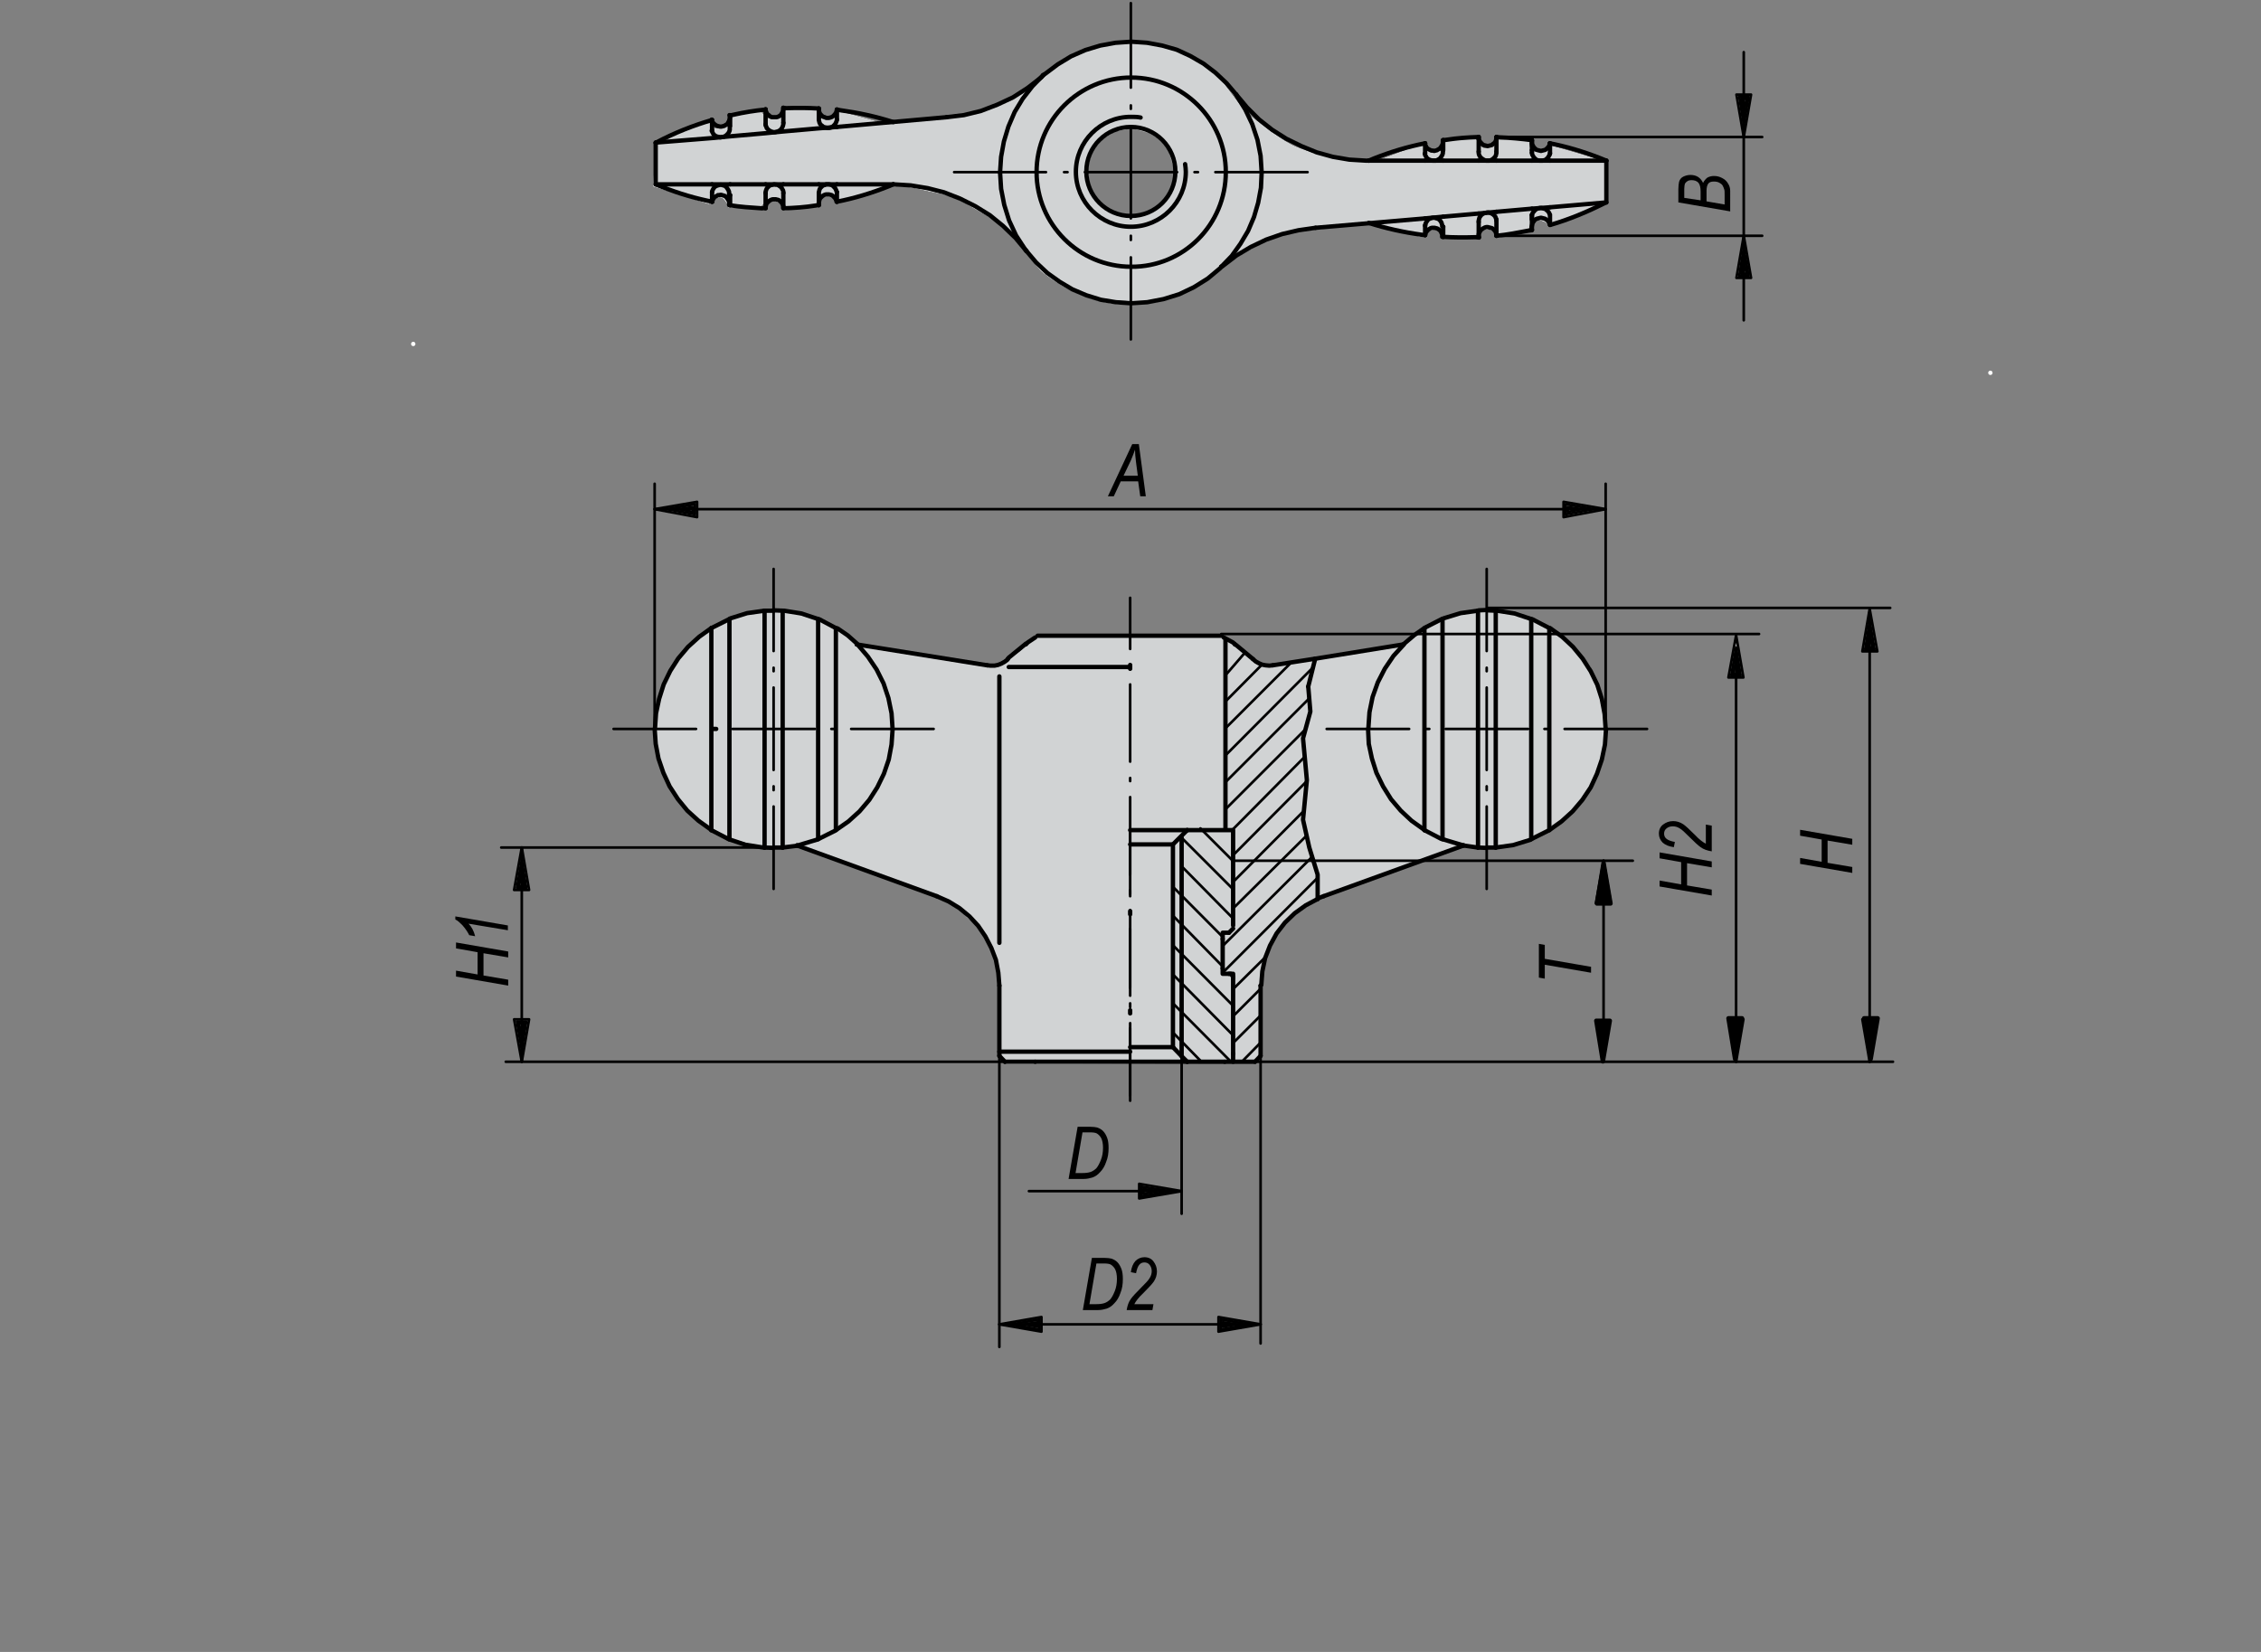 <?xml version="1.0" encoding="utf-8"?>
<!-- Generator: Adobe Illustrator 16.0.3, SVG Export Plug-In . SVG Version: 6.00 Build 0)  -->
<!DOCTYPE svg PUBLIC "-//W3C//DTD SVG 1.1//EN" "http://www.w3.org/Graphics/SVG/1.1/DTD/svg11.dtd">
<svg version="1.1" id="K0274-06652-10904" xmlns="http://www.w3.org/2000/svg" xmlns:xlink="http://www.w3.org/1999/xlink" x="0px"
	 y="0px" width="650px" height="475px" viewBox="0 0 650 475" enable-background="new 0 0 650 475" xml:space="preserve">
<rect x="0" y="0" width="650" height="475" fill="#808080" stroke="none"/>
<g>
	<g>
		<path fill="#D1D3D4" d="M461.6,46.5l-15.7-4.6c0,0-0.9,2-4,1.9c-3.1-0.1-2.1-3.2-2.1-3.2l-9-0.7c0,0-1.6,2.5-3.5,2.8
			c-1.9,0.3-3.1-2.8-3.1-2.8l-9.2,0.9c0,0-1.3,2.3-2.8,2.7c-1.5,0.4-3.5-2-3.5-2l-13.4,5c0,0-4.1,0.1-8.2-0.3
			c-4-0.4-10.6-2.3-14.5-3.9s-9.8-6.3-13-8.8s-7.4-9.4-10-12.1c-2.7-2.7-11.1-8.8-24.9-8.8c-13.8,0-20.6,6-24.6,9.4
			c-4,3.4-9.8,6.8-13.9,8.7c-4.2,1.9-12.7,3.2-12.7,3.2l-20,1.5l-12.7-3.5c0,0-1.3,1.9-3.1,2.4s-3.1-2.8-3.1-2.8H225
			c0,0-0.3,2.4-2.5,2.8c-2.3,0.4-3.8-2.3-3.8-2.3l-8.8,1.7c0,0,0,2-2.5,3.1c-2.5,1.1-3.6-1.6-3.6-1.6L188.2,41l-0.3,12.6l15.8,5
			c0,0,1.7-1.9,3.3-1.9c1.6,0,2.4,2.9,2.4,2.9l9.1,0.4c0,0,0.5-2.3,3.2-2.4c2.7-0.1,3.9,2.8,3.9,2.8l8.7-0.8c0,0,0.3-2.5,2.9-3.1
			c2.7-0.5,3.6,2,3.6,2l12.1-4.4c0,0,2.7-0.7,6.2-0.5c3.5,0.1,7.1,1.3,11.5,2.1c4.4,0.8,9.6,4.4,13.3,6.4c3.6,2,9,8.2,9,8.2l6.2,7.4
			c0,0,10.8,9.9,25.4,9.9s21.4-6.7,25.4-9.8c4-3.1,9.8-6.4,13.9-8.4c4.2-2,11.3-3.1,11.3-3.1l19-1.9l14.1,3.6c0,0,1.6-1.7,3.9-2
			c2.3-0.3,2.9,2.5,2.9,2.5l8.8-0.1c0,0,1.6-2.1,3.5-2.5c1.9-0.4,3.3,2.4,3.3,2.4l8.4-1.6c0,0,0.8-2.8,2.8-3.3
			c2-0.5,3.9,1.6,3.9,1.6l15.8-6.6L461.6,46.5z M336.9,54.9l-3.4,4.2l-4.7,2.5l-6.2,0.3l-5.1-2.1l-3.5-3.5l-1.9-6.6l1.4-5.5l3.6-5
			l4.7-2l3.3-0.4l6.4,1.8l4.3,4l1.9,6.9L336.9,54.9z"/>
	</g>
</g>
<polygon fill="#FFFFFF" points="298.5,182.4 293.5,187.2 289.6,189.7 287.1,191.3 282,191.6 246.7,185.9 243.9,183 236.9,178.9 
	228,176.4 220.7,175.1 213.1,176.7 206.1,180.2 200.7,183 197.2,187.5 193.7,191.3 191.8,194.8 190.5,198.9 188.9,204 188.3,208.8 
	188.6,214.8 190.2,219.9 191.8,224.7 195.6,230.7 200.7,235.8 207.7,240.5 214,242.1 219.4,244 224.5,244 229.6,243.4 269.9,258.3 
	275.3,260.9 277.9,263.7 280.4,265.7 284.2,270.7 286.5,276.5 287.1,281.5 287.1,302.5 289.3,306 360.8,305.7 362.7,304.4 
	362.7,279.3 363.7,275.2 366.2,270.4 369.1,266 372,262.8 376.4,259.9 380.5,258 419.3,243.4 424.4,243.7 428.5,244 435.5,242.8 
	442.2,240.2 450.8,234.8 456.5,227.8 460,220.8 461.3,213.5 461.6,206.2 459.7,198.3 457.1,191.6 452.4,185.9 446.6,180.8 
	440.9,178.6 434.6,176 426.6,175.7 419.9,176.7 413,178.9 407.9,181.1 403.4,184.9 368.1,191.3 364,191.9 360.5,189.4 351.6,182.7 
	"/>
<g>
	<g>
		<path fill="#FFFFFF" d="M461.6,46.5l-15.7-4.6c0,0-0.9,2-4,1.9c-3.1-0.1-2.1-3.2-2.1-3.2l-9-0.7c0,0-1.6,2.5-3.5,2.8
			c-1.9,0.3-3.1-2.8-3.1-2.8l-9.2,0.9c0,0-1.3,2.3-2.8,2.7c-1.5,0.4-3.5-2-3.5-2l-13.4,5c0,0-4.1,0.1-8.2-0.3
			c-4-0.4-10.6-2.3-14.5-3.9s-9.8-6.3-13-8.8s-7.4-9.4-10-12.1c-2.7-2.7-11.1-8.8-24.9-8.8c-13.8,0-20.6,6-24.6,9.4
			c-4,3.4-9.8,6.8-13.9,8.7c-4.2,1.9-12.7,3.2-12.7,3.2l-20,1.5l-12.7-3.5c0,0-1.3,1.9-3.1,2.4s-3.1-2.8-3.1-2.8H225
			c0,0-0.3,2.4-2.5,2.8c-2.3,0.4-3.8-2.3-3.8-2.3l-8.8,1.7c0,0,0,2-2.5,3.1c-2.5,1.1-3.6-1.6-3.6-1.6L188.2,41l-0.3,12.6l15.8,5
			c0,0,1.7-1.9,3.3-1.9c1.6,0,2.4,2.9,2.4,2.9l9.1,0.4c0,0,0.5-2.3,3.2-2.4c2.7-0.1,3.9,2.8,3.9,2.8l8.7-0.8c0,0,0.3-2.5,2.9-3.1
			c2.7-0.5,3.6,2,3.6,2l12.1-4.4c0,0,2.7-0.7,6.2-0.5c3.5,0.1,7.1,1.3,11.5,2.1c4.4,0.8,9.6,4.4,13.3,6.4c3.6,2,9,8.2,9,8.2l6.2,7.4
			c0,0,10.8,9.9,25.4,9.9s21.4-6.7,25.4-9.8c4-3.1,9.8-6.4,13.9-8.4c4.2-2,11.3-3.1,11.3-3.1l19-1.9l14.1,3.6c0,0,1.6-1.7,3.9-2
			c2.3-0.3,2.9,2.5,2.9,2.5l8.8-0.1c0,0,1.6-2.1,3.5-2.5c1.9-0.4,3.3,2.4,3.3,2.4l8.4-1.6c0,0,0.8-2.8,2.8-3.3
			c2-0.5,3.9,1.6,3.9,1.6l15.8-6.6L461.6,46.5z M337.8,52.5l-2.2,4.3l-2.6,3.1l-4.2,2.1l-5.1,0.2l-4.4-1.2l-4-2.7l-2.1-4.7l-0.6-5.4
			l1.4-4.7l2.9-3.5l3.6-2.2l4.7-0.9l4.7,1l3.7,2.3l3,4l1.3,4L337.8,52.5z"/>
	</g>
</g>
<g>
	<g>
		<path fill="#D1D3D4" d="M461.6,46.5l-15.7-4.6c0,0-0.9,2-4,1.9c-3.1-0.1-2.1-3.2-2.1-3.2l-9-0.7c0,0-1.6,2.5-3.5,2.8
			c-1.9,0.3-3.1-2.8-3.1-2.8l-9.2,0.9c0,0-1.3,2.3-2.8,2.7c-1.5,0.4-3.5-2-3.5-2l-13.4,5c0,0-4.1,0.1-8.2-0.3
			c-4-0.4-10.6-2.3-14.5-3.9s-9.8-6.3-13-8.8s-7.4-9.4-10-12.1c-2.7-2.7-11.1-8.8-24.9-8.8c-13.8,0-20.6,6-24.6,9.4
			c-4,3.4-9.8,6.8-13.9,8.7c-4.2,1.9-12.7,3.2-12.7,3.2l-20,1.5l-12.7-3.5c0,0-1.3,1.9-3.1,2.4s-3.1-2.8-3.1-2.8H225
			c0,0-0.3,2.4-2.5,2.8c-2.3,0.4-3.8-2.3-3.8-2.3l-8.8,1.7c0,0,0,2-2.5,3.1c-2.5,1.1-3.6-1.6-3.6-1.6L188.2,41l-0.3,12.6l15.8,5
			c0,0,1.7-1.9,3.3-1.9c1.6,0,2.4,2.9,2.4,2.9l9.1,0.4c0,0,0.5-2.3,3.2-2.4c2.7-0.1,3.9,2.8,3.9,2.8l8.7-0.8c0,0,0.3-2.5,2.9-3.1
			c2.7-0.5,3.6,2,3.6,2l12.1-4.4c0,0,2.7-0.7,6.2-0.5c3.5,0.1,7.1,1.3,11.5,2.1c4.4,0.8,9.6,4.4,13.3,6.4c3.6,2,9,8.2,9,8.2l6.2,7.4
			c0,0,10.8,9.9,25.4,9.9s21.4-6.7,25.4-9.8c4-3.1,9.8-6.4,13.9-8.4c4.2-2,11.3-3.1,11.3-3.1l19-1.9l14.1,3.6c0,0,1.6-1.7,3.9-2
			c2.3-0.3,2.9,2.5,2.9,2.5l8.8-0.1c0,0,1.6-2.1,3.5-2.5c1.9-0.4,3.3,2.4,3.3,2.4l8.4-1.6c0,0,0.8-2.8,2.8-3.3
			c2-0.5,3.9,1.6,3.9,1.6l15.8-6.6L461.6,46.5z M337.8,52.5l-2.2,4.3l-2.6,3.1l-4.2,2.1l-5.1,0.2l-4.4-1.2l-4-2.7l-2.1-4.7l-0.6-5.4
			l1.4-4.7l2.9-3.5l3.6-2.2l4.7-0.9l4.7,1l3.7,2.3l3,4l1.3,4L337.8,52.5z"/>
	</g>
</g>
<polygon fill="#D1D3D4" points="298.5,182.4 293.5,187.2 289.6,189.7 287.1,191.3 282,191.6 246.7,185.9 243.9,183 236.9,178.9 
	228,176.4 220.7,175.1 213.1,176.7 206.1,180.2 200.7,183 197.2,187.5 193.7,191.3 191.8,194.8 190.5,198.9 188.9,204 188.3,208.8 
	188.6,214.8 190.2,219.9 191.8,224.7 195.6,230.7 200.7,235.8 207.7,240.5 214,242.1 219.4,244 224.5,244 229.6,243.4 269.9,258.3 
	275.3,260.9 277.9,263.7 280.4,265.7 284.2,270.7 286.5,276.5 287.1,281.5 287.1,302.5 289.3,306 360.8,305.7 362.7,304.4 
	362.7,279.3 363.7,275.2 366.2,270.4 369.1,266 372,262.8 376.4,259.9 380.5,258 419.3,243.4 424.4,243.7 428.5,244 435.5,242.8 
	442.2,240.2 450.8,234.8 456.5,227.8 460,220.8 461.3,213.5 461.6,206.2 459.7,198.3 457.1,191.6 452.4,185.9 446.6,180.8 
	440.9,178.6 434.6,176 426.6,175.7 419.9,176.7 413,178.9 407.9,181.1 403.4,184.9 368.1,191.3 364,191.9 360.5,189.4 351.6,182.7 
	"/>
<g>
	<path d="M497.5,60.8l-15-2.6v-3.8c0-0.9,0.1-1.6,0.2-2.1c0.2-0.7,0.6-1.2,1.2-1.5s1.3-0.5,2.1-0.5c0.8,0,1.6,0.2,2.2,0.6
		c0.6,0.4,1.1,1,1.4,1.7c0.3-0.6,0.7-1.1,1.2-1.5c0.5-0.3,1.2-0.5,1.9-0.5c0.9,0,1.7,0.2,2.4,0.6c0.8,0.4,1.3,0.9,1.7,1.6
		c0.4,0.6,0.6,1.3,0.6,2.1V60.8z M488.9,57.6v-2.5c0-1.2-0.2-2-0.6-2.5c-0.5-0.6-1.2-0.8-2.1-0.8c-0.4,0-0.8,0.1-1.1,0.3
		c-0.3,0.2-0.5,0.4-0.7,0.7c-0.1,0.3-0.2,0.8-0.2,1.5v2.6L488.9,57.6z M495.8,58.8V56c0-0.7,0-1.2-0.1-1.5c-0.1-0.4-0.3-0.8-0.5-1.2
		c-0.2-0.3-0.6-0.6-1-0.8c-0.4-0.2-0.9-0.3-1.5-0.3c-0.8,0-1.3,0.2-1.6,0.6c-0.3,0.4-0.5,1.1-0.5,2v3.1L495.8,58.8z"/>
</g>
<g>
	<path d="M318.5,142.7l7-15h1.9l2,15h-1.6l-0.6-4.3h-5l-2,4.3H318.5z M323,136.8h4.1l-0.5-3.8c-0.2-1.5-0.3-2.7-0.3-3.7
		c-0.3,0.9-0.7,1.9-1.2,3.1L323,136.8z"/>
</g>
<polyline fill="none" stroke="#000000" stroke-width="1.25" stroke-linecap="round" stroke-linejoin="round" stroke-miterlimit="1.5" points="
	351.8,183.3 354.4,184.7 355,185.2 "/>
<polyline fill="none" stroke="#000000" stroke-width="1.25" stroke-linecap="round" stroke-linejoin="round" stroke-miterlimit="1.5" points="
	325.1,12 320.7,12.3 316.3,13.1 312,14.4 307.9,16.2 304.1,18.5 300.5,21.2 299.9,21.6 "/>
<line fill="none" stroke="#000000" stroke-width="1.25" stroke-linecap="round" stroke-linejoin="round" stroke-miterlimit="1.5" x1="393.5" y1="46.2" x2="409.7" y2="46.2"/>
<polyline fill="none" stroke="#000000" stroke-width="1.25" stroke-linecap="round" stroke-linejoin="round" stroke-miterlimit="1.5" points="
	461.8,46.2 461.8,58.2 445.6,59.6 "/>
<line fill="none" stroke="#000000" stroke-width="1.25" stroke-linecap="round" stroke-linejoin="round" stroke-miterlimit="1.5" x1="272.1" y1="33.7" x2="240.6" y2="36.5"/>
<polyline fill="none" stroke="#000000" stroke-width="1.25" stroke-linecap="round" stroke-linejoin="round" stroke-miterlimit="1.5" points="
	188.5,41 188.5,53 204.7,53 "/>
<polyline fill="none" stroke="#000000" stroke-width="1.25" stroke-linecap="round" stroke-linejoin="round" stroke-miterlimit="1.5" points="
	272.1,33.7 277.1,33.1 282,31.9 286.7,30.1 291.2,28 295.4,25.3 299.4,22.2 299.9,21.6 "/>
<polyline fill="none" stroke="#000000" stroke-width="1.25" stroke-linecap="round" stroke-linejoin="round" stroke-miterlimit="1.5" points="
	295.1,72.2 291.9,68.4 288.4,65 284.6,61.9 280.4,59.3 276,57.1 271.4,55.3 266.7,54.1 261.8,53.3 256.9,53 256.8,53 "/>
<path fill="none" stroke="#000000" stroke-width="1.25" stroke-linecap="round" stroke-linejoin="round" stroke-miterlimit="1.5" d="
	M461.8,46.2c-4.8-2-9.7-3.6-14.8-4.7l-1.5-0.3"/>
<path fill="none" stroke="#000000" stroke-width="1.25" stroke-linecap="round" stroke-linejoin="round" stroke-miterlimit="1.5" d="
	M393.5,64.1c5,1.6,10.1,2.7,15.2,3.4l1,0.1"/>
<path fill="none" stroke="#000000" stroke-width="1.25" stroke-linecap="round" stroke-linejoin="round" stroke-miterlimit="1.5" d="
	M256.8,35.1c-5-1.6-10.1-2.7-15.2-3.4l-1-0.2"/>
<path fill="none" stroke="#000000" stroke-width="1.25" stroke-linecap="round" stroke-linejoin="round" stroke-miterlimit="1.5" d="
	M188.5,53c4.8,2,9.7,3.6,14.8,4.7l1.5,0.3"/>
<polyline fill="none" stroke="#000000" stroke-width="1.25" stroke-linecap="round" stroke-linejoin="round" stroke-miterlimit="1.5" points="
	325.1,87.2 329.8,86.9 334.5,86 339,84.6 343.2,82.6 347.2,80.1 350.8,77.1 351.1,76.7 "/>
<line fill="none" stroke="#000000" stroke-width="1.25" stroke-linecap="round" stroke-linejoin="round" stroke-miterlimit="1.5" x1="414.9" y1="62.3" x2="409.7" y2="62.8"/>
<line fill="none" stroke="#000000" stroke-width="1.25" stroke-linecap="round" stroke-linejoin="round" stroke-miterlimit="1.5" x1="414.9" y1="65.2" x2="414.9" y2="68.1"/>
<line fill="none" stroke="#000000" stroke-width="1.25" stroke-linecap="round" stroke-linejoin="round" stroke-miterlimit="1.5" x1="409.7" y1="62.8" x2="378.2" y2="65.5"/>
<line fill="none" stroke="#000000" stroke-width="1.25" stroke-linecap="round" stroke-linejoin="round" stroke-miterlimit="1.5" x1="409.7" y1="64.7" x2="409.7" y2="67.6"/>
<line fill="none" stroke="#000000" stroke-width="1.25" stroke-linecap="round" stroke-linejoin="round" stroke-miterlimit="1.5" x1="425.1" y1="61.4" x2="414.9" y2="62.3"/>
<line fill="none" stroke="#000000" stroke-width="1.25" stroke-linecap="round" stroke-linejoin="round" stroke-miterlimit="1.5" x1="425.1" y1="63.8" x2="425.1" y2="68.2"/>
<line fill="none" stroke="#000000" stroke-width="1.25" stroke-linecap="round" stroke-linejoin="round" stroke-miterlimit="1.5" x1="430.2" y1="63.4" x2="430.2" y2="67.8"/>
<line fill="none" stroke="#000000" stroke-width="1.25" stroke-linecap="round" stroke-linejoin="round" stroke-miterlimit="1.5" x1="430.2" y1="60.9" x2="425.1" y2="61.4"/>
<line fill="none" stroke="#000000" stroke-width="1.25" stroke-linecap="round" stroke-linejoin="round" stroke-miterlimit="1.5" x1="440.4" y1="60" x2="430.2" y2="60.9"/>
<line fill="none" stroke="#000000" stroke-width="1.25" stroke-linecap="round" stroke-linejoin="round" stroke-miterlimit="1.5" x1="445.6" y1="59.6" x2="440.4" y2="60"/>
<line fill="none" stroke="#000000" stroke-width="1.25" stroke-linecap="round" stroke-linejoin="round" stroke-miterlimit="1.5" x1="445.6" y1="46.2" x2="461.8" y2="46.2"/>
<line fill="none" stroke="#000000" stroke-width="1.25" stroke-linecap="round" stroke-linejoin="round" stroke-miterlimit="1.5" x1="440.4" y1="46.2" x2="445.6" y2="46.2"/>
<line fill="none" stroke="#000000" stroke-width="1.25" stroke-linecap="round" stroke-linejoin="round" stroke-miterlimit="1.5" x1="430.2" y1="46.2" x2="440.4" y2="46.2"/>
<line fill="none" stroke="#000000" stroke-width="1.25" stroke-linecap="round" stroke-linejoin="round" stroke-miterlimit="1.5" x1="425.1" y1="46.2" x2="430.2" y2="46.2"/>
<line fill="none" stroke="#000000" stroke-width="1.25" stroke-linecap="round" stroke-linejoin="round" stroke-miterlimit="1.5" x1="414.9" y1="46.2" x2="425.1" y2="46.2"/>
<line fill="none" stroke="#000000" stroke-width="1.25" stroke-linecap="round" stroke-linejoin="round" stroke-miterlimit="1.5" x1="409.7" y1="46.2" x2="414.9" y2="46.2"/>
<line fill="none" stroke="#000000" stroke-width="1.25" stroke-linecap="round" stroke-linejoin="round" stroke-miterlimit="1.5" x1="409.7" y1="41.2" x2="409.7" y2="44.1"/>
<path fill="none" stroke="#000000" stroke-width="1.25" stroke-linecap="round" stroke-linejoin="round" stroke-miterlimit="1.5" d="
	M409.7,41.2c-5.1,1-10,2.5-14.8,4.4l-1.4,0.6"/>
<line fill="none" stroke="#000000" stroke-width="1.25" stroke-linecap="round" stroke-linejoin="round" stroke-miterlimit="1.5" x1="414.9" y1="40.3" x2="414.9" y2="43.2"/>
<line fill="none" stroke="#000000" stroke-width="1.25" stroke-linecap="round" stroke-linejoin="round" stroke-miterlimit="1.5" x1="425.1" y1="39.4" x2="425.1" y2="43.6"/>
<path fill="none" stroke="#000000" stroke-width="1.25" stroke-linecap="round" stroke-linejoin="round" stroke-miterlimit="1.5" d="
	M425.1,39.4c-3.1,0.1-6.2,0.3-9.3,0.8l-0.9,0.1"/>
<line fill="none" stroke="#000000" stroke-width="1.25" stroke-linecap="round" stroke-linejoin="round" stroke-miterlimit="1.5" x1="430.2" y1="39.4" x2="430.2" y2="43.6"/>
<line fill="none" stroke="#000000" stroke-width="1.25" stroke-linecap="round" stroke-linejoin="round" stroke-miterlimit="1.5" x1="440.4" y1="40.3" x2="440.4" y2="43.2"/>
<path fill="none" stroke="#000000" stroke-width="1.25" stroke-linecap="round" stroke-linejoin="round" stroke-miterlimit="1.5" d="
	M440.4,40.3c-3.1-0.4-6.2-0.7-9.3-0.8l-0.9-0.1"/>
<line fill="none" stroke="#000000" stroke-width="1.25" stroke-linecap="round" stroke-linejoin="round" stroke-miterlimit="1.5" x1="445.6" y1="41.2" x2="445.6" y2="44.1"/>
<path fill="none" stroke="#000000" stroke-width="1.25" stroke-linecap="round" stroke-linejoin="round" stroke-miterlimit="1.5" d="
	M445.6,64.7c5.5-1.6,10.8-3.8,15.9-6.4l0.3-0.1"/>
<path fill="none" stroke="#000000" stroke-width="1.25" stroke-linecap="round" stroke-linejoin="round" stroke-miterlimit="1.5" d="
	M430.2,67.8c3.1-0.3,6.2-0.9,9.3-1.5l0.9-0.1"/>
<path fill="none" stroke="#000000" stroke-width="1.25" stroke-linecap="round" stroke-linejoin="round" stroke-miterlimit="1.5" d="
	M414.8,68.1c3.1,0.2,6.2,0.2,9.4,0.1l1,0.1"/>
<line fill="none" stroke="#000000" stroke-width="1.25" stroke-linecap="round" stroke-linejoin="round" stroke-miterlimit="1.5" x1="204.7" y1="53" x2="209.9" y2="53"/>
<line fill="none" stroke="#000000" stroke-width="1.25" stroke-linecap="round" stroke-linejoin="round" stroke-miterlimit="1.5" x1="204.7" y1="55.2" x2="204.7" y2="58"/>
<line fill="none" stroke="#000000" stroke-width="1.25" stroke-linecap="round" stroke-linejoin="round" stroke-miterlimit="1.5" x1="209.9" y1="56.1" x2="209.9" y2="59"/>
<line fill="none" stroke="#000000" stroke-width="1.25" stroke-linecap="round" stroke-linejoin="round" stroke-miterlimit="1.5" x1="209.9" y1="53" x2="220.1" y2="53"/>
<line fill="none" stroke="#000000" stroke-width="1.25" stroke-linecap="round" stroke-linejoin="round" stroke-miterlimit="1.5" x1="220.1" y1="55.5" x2="220.1" y2="59.7"/>
<line fill="none" stroke="#000000" stroke-width="1.25" stroke-linecap="round" stroke-linejoin="round" stroke-miterlimit="1.5" x1="220.1" y1="53" x2="225.2" y2="53"/>
<line fill="none" stroke="#000000" stroke-width="1.25" stroke-linecap="round" stroke-linejoin="round" stroke-miterlimit="1.5" x1="225.2" y1="55.5" x2="225.2" y2="59.7"/>
<line fill="none" stroke="#000000" stroke-width="1.25" stroke-linecap="round" stroke-linejoin="round" stroke-miterlimit="1.5" x1="225.2" y1="53" x2="235.4" y2="53"/>
<line fill="none" stroke="#000000" stroke-width="1.25" stroke-linecap="round" stroke-linejoin="round" stroke-miterlimit="1.5" x1="235.4" y1="56.1" x2="235.4" y2="59"/>
<line fill="none" stroke="#000000" stroke-width="1.25" stroke-linecap="round" stroke-linejoin="round" stroke-miterlimit="1.5" x1="235.4" y1="53" x2="240.6" y2="53"/>
<line fill="none" stroke="#000000" stroke-width="1.25" stroke-linecap="round" stroke-linejoin="round" stroke-miterlimit="1.5" x1="240.6" y1="55.2" x2="240.6" y2="58"/>
<line fill="none" stroke="#000000" stroke-width="1.25" stroke-linecap="round" stroke-linejoin="round" stroke-miterlimit="1.5" x1="240.6" y1="53" x2="256.8" y2="53"/>
<path fill="none" stroke="#000000" stroke-width="1.25" stroke-linecap="round" stroke-linejoin="round" stroke-miterlimit="1.5" d="
	M240.6,58c5.1-1,10-2.5,14.8-4.4l1.4-0.6"/>
<path fill="none" stroke="#000000" stroke-width="1.25" stroke-linecap="round" stroke-linejoin="round" stroke-miterlimit="1.5" d="
	M225.2,59.9c3.1-0.1,6.2-0.3,9.3-0.8l0.9-0.2"/>
<path fill="none" stroke="#000000" stroke-width="1.25" stroke-linecap="round" stroke-linejoin="round" stroke-miterlimit="1.5" d="
	M209.7,59c3.1,0.5,6.2,0.7,9.3,0.9l1.1-0.1"/>
<polyline fill="none" stroke="#000000" stroke-width="1.25" stroke-linecap="round" stroke-linejoin="round" stroke-miterlimit="1.5" points="
	240.6,36.5 235.4,36.9 225.2,37.8 220.1,38.3 209.9,39.2 204.7,39.7 188.5,41 "/>
<line fill="none" stroke="#000000" stroke-width="1.25" stroke-linecap="round" stroke-linejoin="round" stroke-miterlimit="1.5" x1="204.7" y1="34.5" x2="204.7" y2="37.5"/>
<path fill="none" stroke="#000000" stroke-width="1.25" stroke-linecap="round" stroke-linejoin="round" stroke-miterlimit="1.5" d="
	M204.7,34.5c-5.5,1.6-10.8,3.7-15.9,6.4l-0.3,0.2"/>
<line fill="none" stroke="#000000" stroke-width="1.25" stroke-linecap="round" stroke-linejoin="round" stroke-miterlimit="1.5" x1="209.9" y1="33.1" x2="209.9" y2="36.2"/>
<line fill="none" stroke="#000000" stroke-width="1.25" stroke-linecap="round" stroke-linejoin="round" stroke-miterlimit="1.5" x1="220.1" y1="31.5" x2="220.1" y2="35.7"/>
<path fill="none" stroke="#000000" stroke-width="1.25" stroke-linecap="round" stroke-linejoin="round" stroke-miterlimit="1.5" d="
	M220.1,31.5c-3.1,0.3-6.2,0.8-9.3,1.5l-0.9,0.2"/>
<line fill="none" stroke="#000000" stroke-width="1.25" stroke-linecap="round" stroke-linejoin="round" stroke-miterlimit="1.5" x1="225.2" y1="31" x2="225.2" y2="35.3"/>
<line fill="none" stroke="#000000" stroke-width="1.25" stroke-linecap="round" stroke-linejoin="round" stroke-miterlimit="1.5" x1="235.4" y1="31.2" x2="235.4" y2="33.9"/>
<path fill="none" stroke="#000000" stroke-width="1.25" stroke-linecap="round" stroke-linejoin="round" stroke-miterlimit="1.5" d="
	M235.4,31.2c-3.1-0.2-6.2-0.2-9.4-0.1l-0.8-0.1"/>
<line fill="none" stroke="#000000" stroke-width="1.25" stroke-linecap="round" stroke-linejoin="round" stroke-miterlimit="1.5" x1="240.6" y1="31.5" x2="240.6" y2="34.4"/>
<polyline fill="none" stroke="#000000" stroke-width="1.25" stroke-linecap="round" stroke-linejoin="round" stroke-miterlimit="1.5" points="
	430.2,39.4 430.2,39.8 430.1,40.2 430,40.5 429.8,40.9 429.5,41.2 429.2,41.4 428.9,41.7 428.5,41.8 428.1,41.9 427.7,42 
	427.3,41.9 426.9,41.8 426.5,41.7 426.2,41.5 425.9,41.2 425.6,40.9 425.4,40.6 425.2,40.2 425.1,39.9 425.1,39.5 425.1,39.4 "/>
<polyline fill="none" stroke="#000000" stroke-width="1.25" stroke-linecap="round" stroke-linejoin="round" stroke-miterlimit="1.5" points="
	445.6,41.2 445.5,41.6 445.3,42 445.1,42.3 444.8,42.6 444.5,42.9 444.2,43.1 443.8,43.2 443.4,43.3 443,43.4 442.6,43.3 
	442.2,43.2 441.8,43.1 441.5,42.9 441.2,42.6 440.9,42.3 440.7,41.9 440.5,41.6 440.4,41.2 440.4,40.8 440.4,40.4 440.4,40.3 "/>
<polyline fill="none" stroke="#000000" stroke-width="1.25" stroke-linecap="round" stroke-linejoin="round" stroke-miterlimit="1.5" points="
	414.8,40.3 414.8,40.7 414.8,41.1 414.7,41.5 414.5,41.9 414.3,42.2 414.1,42.5 413.8,42.8 413.4,43 413.1,43.2 412.7,43.3 
	412.3,43.4 411.9,43.3 411.5,43.3 411.1,43.1 410.7,42.9 410.4,42.7 410.1,42.4 409.9,42 409.7,41.7 409.6,41.3 409.7,41.2 "/>
<polyline fill="none" stroke="#000000" stroke-width="1.25" stroke-linecap="round" stroke-linejoin="round" stroke-miterlimit="1.5" points="
	440.4,66.1 440.3,65.7 440.3,65.3 440.4,64.9 440.5,64.5 440.6,64.1 440.9,63.7 441.1,63.4 441.4,63.1 441.8,62.9 442.2,62.8 
	442.6,62.7 443,62.6 443.4,62.7 443.8,62.8 444.2,62.9 444.6,63.2 444.9,63.4 445.2,63.8 445.4,64.1 445.6,64.5 445.6,64.6 "/>
<polyline fill="none" stroke="#000000" stroke-width="1.25" stroke-linecap="round" stroke-linejoin="round" stroke-miterlimit="1.5" points="
	425.1,68.2 425.1,67.8 425.1,67.4 425.2,67 425.4,66.7 425.6,66.3 425.9,66 426.2,65.8 426.5,65.6 426.9,65.4 427.3,65.3 
	427.7,65.3 428.1,65.4 428.5,65.5 428.9,65.6 429.2,65.8 429.5,66.1 429.8,66.4 430,66.8 430.1,67.1 430.2,67.5 430.2,67.8 "/>
<polyline fill="none" stroke="#000000" stroke-width="1.25" stroke-linecap="round" stroke-linejoin="round" stroke-miterlimit="1.5" points="
	409.7,67.6 409.8,67.2 409.9,66.9 410.1,66.6 410.4,66.3 410.6,66 411,65.8 411.3,65.6 411.7,65.5 412.1,65.5 412.4,65.5 
	412.8,65.6 413.2,65.7 413.5,65.9 413.8,66.1 414.1,66.4 414.3,66.7 414.4,67 414.6,67.4 414.6,67.8 414.6,68.1 414.9,68.1 "/>
<polyline fill="none" stroke="#000000" stroke-width="1.25" stroke-linecap="round" stroke-linejoin="round" stroke-miterlimit="1.5" points="
	240.6,31.5 240.5,31.9 240.4,32.3 240.2,32.6 240,32.9 239.7,33.2 239.4,33.5 239,33.7 238.7,33.8 238.3,33.9 237.9,33.9 
	237.5,33.9 237.1,33.7 236.7,33.6 236.4,33.4 236.1,33.1 235.8,32.8 235.6,32.4 235.5,32.1 235.4,31.7 235.4,31.3 235.4,31.2 "/>
<polyline fill="none" stroke="#000000" stroke-width="1.25" stroke-linecap="round" stroke-linejoin="round" stroke-miterlimit="1.5" points="
	225.2,31 225.2,31.4 225.1,31.8 225,32.2 224.8,32.5 224.6,32.9 224.3,33.2 224,33.4 223.6,33.6 223.2,33.7 222.8,33.7 222.4,33.7 
	222,33.7 221.7,33.6 221.3,33.4 221,33.1 220.7,32.9 220.4,32.5 220.3,32.2 220.1,31.8 220.1,31.4 220.1,31.5 "/>
<polyline fill="none" stroke="#000000" stroke-width="1.25" stroke-linecap="round" stroke-linejoin="round" stroke-miterlimit="1.5" points="
	209.7,33.1 209.8,33.5 209.8,34 209.7,34.4 209.6,34.8 209.4,35.1 209.2,35.5 208.9,35.8 208.5,36 208.2,36.2 207.8,36.3 
	207.4,36.4 207,36.4 206.6,36.3 206.2,36.2 205.8,36 205.5,35.8 205.2,35.5 204.9,35.2 204.7,34.8 204.6,34.4 204.7,34.5 "/>
<polyline fill="none" stroke="#000000" stroke-width="1.25" stroke-linecap="round" stroke-linejoin="round" stroke-miterlimit="1.5" points="
	235.4,59 235.4,58.6 235.4,58.2 235.5,57.8 235.6,57.4 235.8,57 236.1,56.7 236.4,56.4 236.7,56.2 237.1,56 237.5,55.9 237.9,55.9 
	238.3,55.9 238.7,56 239.1,56.1 239.4,56.3 239.7,56.6 240,56.9 240.2,57.2 240.4,57.6 240.5,58 240.6,58 "/>
<polyline fill="none" stroke="#000000" stroke-width="1.25" stroke-linecap="round" stroke-linejoin="round" stroke-miterlimit="1.5" points="
	220.1,59.9 220.1,59.5 220.2,59.1 220.3,58.7 220.5,58.4 220.8,58.1 221.1,57.8 221.4,57.6 221.8,57.4 222.2,57.3 222.6,57.3 
	223,57.3 223.4,57.4 223.8,57.5 224.1,57.7 224.4,58 224.7,58.3 224.9,58.6 225.1,59 225.2,59.4 225.2,59.8 225.2,59.7 "/>
<polyline fill="none" stroke="#000000" stroke-width="1.25" stroke-linecap="round" stroke-linejoin="round" stroke-miterlimit="1.5" points="
	204.7,58 204.8,57.7 205,57.3 205.2,57 205.4,56.7 205.7,56.5 206.1,56.3 206.4,56.1 206.8,56.1 207.2,56 207.6,56.1 207.9,56.2 
	208.3,56.3 208.6,56.5 208.9,56.8 209.1,57.1 209.3,57.4 209.5,57.7 209.6,58.1 209.6,58.5 209.6,58.9 209.9,59 "/>
<polyline fill="none" stroke="#000000" stroke-width="1.25" stroke-linecap="round" stroke-linejoin="round" stroke-miterlimit="1.5" points="
	430.2,43.6 430.2,44 430.1,44.4 430,44.8 429.8,45.1 429.5,45.4 429.2,45.7 428.9,45.9 428.5,46.1 428.1,46.2 427.7,46.2 
	427.3,46.2 426.9,46.1 426.5,45.9 426.2,45.7 425.9,45.5 425.6,45.2 425.4,44.9 425.2,44.5 425.1,44.1 425.1,43.7 425.1,43.6 "/>
<polyline fill="none" stroke="#000000" stroke-width="1.25" stroke-linecap="round" stroke-linejoin="round" stroke-miterlimit="1.5" points="
	445.6,44.1 445.5,44.5 445.3,44.8 445.1,45.2 444.8,45.5 444.5,45.8 444.2,46 443.8,46.1 443.4,46.2 443,46.2 442.6,46.2 
	442.2,46.1 441.8,46 441.5,45.8 441.2,45.5 440.9,45.2 440.7,44.8 440.5,44.5 440.4,44.1 440.4,43.9 "/>
<polyline fill="none" stroke="#000000" stroke-width="1.25" stroke-linecap="round" stroke-linejoin="round" stroke-miterlimit="1.5" points="
	414.8,43.2 414.8,43.6 414.8,44 414.7,44.4 414.5,44.8 414.3,45.1 414.1,45.4 413.8,45.7 413.4,45.9 413.1,46.1 412.7,46.2 
	412.3,46.2 411.9,46.2 411.5,46.1 411.1,46 410.7,45.8 410.4,45.6 410.1,45.3 409.9,44.9 409.7,44.6 409.6,44.2 409.7,44.1 "/>
<polyline fill="none" stroke="#000000" stroke-width="1.25" stroke-linecap="round" stroke-linejoin="round" stroke-miterlimit="1.5" points="
	440.4,63.1 440.4,62.7 440.4,62.2 440.4,61.8 440.4,61.8 "/>
<polyline fill="none" stroke="#000000" stroke-width="1.25" stroke-linecap="round" stroke-linejoin="round" stroke-miterlimit="1.5" points="
	425.1,63.8 425.1,63.4 425.2,63 425.3,62.6 425.5,62.3 425.7,62 426,61.7 426.3,61.5 426.7,61.3 427.1,61.2 427.5,61.1 427.9,61.1 
	428.3,61.2 428.6,61.3 429,61.5 429.3,61.7 429.6,62 429.9,62.3 430,62.7 430.2,63 430.2,63.4 430.2,63.4 "/>
<polyline fill="none" stroke="#000000" stroke-width="1.25" stroke-linecap="round" stroke-linejoin="round" stroke-miterlimit="1.5" points="
	409.7,64.9 409.8,64.5 409.9,64.1 410.1,63.8 410.3,63.5 410.5,63.2 410.8,63 411.2,62.8 411.5,62.7 411.9,62.6 412.3,62.6 
	412.7,62.7 413,62.8 413.4,62.9 413.7,63.1 414,63.4 414.2,63.7 414.4,64 414.5,64.4 414.6,64.7 414.6,65.1 414.9,65.2 "/>
<polyline fill="none" stroke="#000000" stroke-width="1.25" stroke-linecap="round" stroke-linejoin="round" stroke-miterlimit="1.5" points="
	440.4,43.2 440.4,43.9 440.4,43.5 440.5,43.1 440.4,43.2 "/>
<polyline fill="none" stroke="#000000" stroke-width="1.25" stroke-linecap="round" stroke-linejoin="round" stroke-miterlimit="1.5" points="
	440.4,61.8 440.4,63.1 440.4,66.1 "/>
<polyline fill="none" stroke="#000000" stroke-width="1.25" stroke-linecap="round" stroke-linejoin="round" stroke-miterlimit="1.5" points="
	440.4,61.8 440.5,61.5 440.7,61.1 441,60.8 441.2,60.5 441.6,60.2 441.9,60 442.3,59.9 442.7,59.8 443.1,59.8 443.5,59.9 443.9,60 
	444.3,60.1 444.6,60.4 444.9,60.6 445.2,61 445.4,61.3 445.5,61.7 445.6,61.7 445.6,64.6 "/>
<polyline fill="none" stroke="#000000" stroke-width="1.25" stroke-linecap="round" stroke-linejoin="round" stroke-miterlimit="1.5" points="
	240.6,34.4 240.5,34.8 240.4,35.1 240.2,35.5 240,35.8 239.7,36.1 239.4,36.4 239,36.6 238.7,36.7 238.3,36.8 237.9,36.8 
	237.5,36.7 237.1,36.6 236.7,36.5 236.4,36.2 236.1,36 235.8,35.7 235.6,35.3 235.5,34.9 235.4,34.5 235.4,34.1 235.4,33.9 "/>
<polyline fill="none" stroke="#000000" stroke-width="1.25" stroke-linecap="round" stroke-linejoin="round" stroke-miterlimit="1.5" points="
	225.2,35.3 225.2,35.7 225.1,36.1 225,36.4 224.8,36.8 224.6,37.1 224.3,37.4 224,37.6 223.6,37.8 223.2,37.9 222.8,38 222.4,38 
	222,37.9 221.7,37.8 221.3,37.6 221,37.4 220.7,37.1 220.4,36.8 220.3,36.4 220.1,36.1 220.1,35.7 220.1,35.7 "/>
<polyline fill="none" stroke="#000000" stroke-width="1.25" stroke-linecap="round" stroke-linejoin="round" stroke-miterlimit="1.5" points="
	209.7,36 209.8,36.4 209.8,36.9 209.8,37.3 209.7,37.7 209.5,38.1 209.3,38.4 209,38.7 208.7,39 208.3,39.2 207.9,39.4 207.5,39.4 
	207.1,39.5 206.7,39.4 206.3,39.3 205.9,39.2 205.6,39 205.2,38.7 205,38.4 204.8,38 204.6,37.6 204.7,37.5 "/>
<polyline fill="none" stroke="#000000" stroke-width="1.25" stroke-linecap="round" stroke-linejoin="round" stroke-miterlimit="1.5" points="
	235.4,56.1 235.4,55.7 235.4,55.3 235.5,54.9 235.6,54.5 235.8,54.1 236.1,53.8 236.4,53.5 236.7,53.3 237.1,53.2 237.5,53 
	237.9,53 238.3,53 238.7,53.1 239.1,53.2 239.4,53.4 239.7,53.7 240,54 240.2,54.3 240.4,54.7 240.5,55.1 240.6,55.2 "/>
<polyline fill="none" stroke="#000000" stroke-width="1.25" stroke-linecap="round" stroke-linejoin="round" stroke-miterlimit="1.5" points="
	220.1,55.6 220.1,55.2 220.2,54.8 220.3,54.5 220.5,54.1 220.8,53.8 221.1,53.5 221.4,53.3 221.8,53.2 222.2,53.1 222.6,53 
	223,53.1 223.4,53.1 223.8,53.3 224.1,53.5 224.4,53.7 224.7,54 224.9,54.4 225.1,54.7 225.2,55.1 225.2,55.5 225.2,55.5 "/>
<polyline fill="none" stroke="#000000" stroke-width="1.25" stroke-linecap="round" stroke-linejoin="round" stroke-miterlimit="1.5" points="
	204.7,55.2 204.8,54.8 205,54.4 205.2,54.1 205.4,53.8 205.7,53.6 206.1,53.4 206.4,53.3 206.8,53.2 207.2,53.1 207.6,53.2 
	207.9,53.3 208.3,53.4 208.6,53.6 208.9,53.9 209.1,54.2 209.3,54.5 209.5,54.9 209.6,55.2 209.6,55.6 209.6,56 209.9,56.1 "/>
<polyline fill="none" stroke="#000000" stroke-width="1.25" stroke-linecap="round" stroke-linejoin="round" stroke-miterlimit="1.5" points="
	295.1,72.2 297.9,75.5 301.1,78.5 304.6,81 308.3,83.2 312.3,84.9 316.5,86.2 320.8,86.9 325.1,87.2 325.1,87.2 "/>
<polyline fill="none" stroke="#000000" stroke-width="1.25" stroke-linecap="round" stroke-linejoin="round" stroke-miterlimit="1.5" points="
	378.2,65.5 373.3,66.2 368.6,67.3 364,68.9 359.6,71 355.4,73.5 351.5,76.5 351.1,76.7 "/>
<polyline fill="none" stroke="#000000" stroke-width="1.25" stroke-linecap="round" stroke-linejoin="round" stroke-miterlimit="1.5" points="
	355.4,27.2 358.5,30.9 361.9,34.3 365.7,37.3 369.8,39.9 374.1,42 378.5,43.8 383.2,45.1 387.9,45.9 392.8,46.2 393.5,46.2 "/>
<polyline fill="none" stroke="#000000" stroke-width="1.25" stroke-linecap="round" stroke-linejoin="round" stroke-miterlimit="1.5" points="
	355.4,27.2 352.6,23.9 349.4,20.9 346,18.3 342.2,16.1 338.3,14.3 334.1,13.1 329.8,12.3 325.5,12 325.1,12 "/>
<polyline fill="none" stroke="#000000" stroke-width="1.25" stroke-linecap="round" stroke-linejoin="round" stroke-miterlimit="1.5" points="
	256.6,209.6 256.3,205.1 255.4,200.7 254,196.5 252,192.5 249.5,188.8 246.6,185.4 246.3,185.3 "/>
<polyline fill="none" stroke="#000000" stroke-width="1.25" stroke-linecap="round" stroke-linejoin="round" stroke-miterlimit="1.5" points="
	360.2,189.5 355.4,185.5 355,185.3 "/>
<polyline fill="none" stroke="#000000" stroke-width="1.25" stroke-linecap="round" stroke-linejoin="round" stroke-miterlimit="1.5" points="
	360.2,189.5 361,190.2 361.9,190.7 362.8,191.1 363.8,191.3 364.9,191.4 365.9,191.3 365.9,191.3 "/>
<polyline fill="none" stroke="#000000" stroke-width="1.25" stroke-linecap="round" stroke-linejoin="round" stroke-miterlimit="1.5" points="
	283.8,191.3 284.8,191.4 285.9,191.4 286.9,191.2 287.9,190.8 288.8,190.3 289.6,189.7 289.7,189.5 "/>
<polyline fill="none" stroke="#000000" stroke-width="1.25" stroke-linecap="round" stroke-linejoin="round" stroke-miterlimit="1.5" points="
	380.5,257.7 379.2,258.2 378.8,258.5 "/>
<polyline fill="none" stroke="#000000" stroke-width="1.25" stroke-linecap="round" stroke-miterlimit="1.5" points="287.3,283.4 
	287,279.7 286.3,276 285,272.6 283.3,269.3 281.2,266.2 278.7,263.5 275.8,261.1 272.7,259.2 269.3,257.7 269.3,257.7 "/>
<line fill="none" stroke="#000000" stroke-width="1.25" stroke-linecap="round" stroke-linejoin="round" stroke-miterlimit="1.5" x1="287.3" y1="303.6" x2="288.9" y2="305.3"/>
<line fill="none" stroke="#000000" stroke-width="1.25" stroke-linecap="round" stroke-linejoin="round" stroke-miterlimit="1.5" x1="362.4" y1="303.6" x2="360.8" y2="305.3"/>
<line fill="none" stroke="#000000" stroke-width="1.25" stroke-linecap="round" stroke-linejoin="round" stroke-miterlimit="1.5" x1="288.9" y1="305.3" x2="297.6" y2="305.3"/>
<line fill="none" stroke="#000000" stroke-width="1.25" stroke-linecap="round" stroke-linejoin="round" stroke-miterlimit="1.5" x1="287.3" y1="302.4" x2="324.9" y2="302.4"/>
<line fill="none" stroke="#000000" stroke-width="1.25" stroke-linecap="round" stroke-linejoin="round" stroke-miterlimit="1.5" x1="362.4" y1="283.4" x2="362.4" y2="303.6"/>
<line fill="none" stroke="#000000" stroke-width="1.25" stroke-linecap="round" stroke-linejoin="round" stroke-miterlimit="1.5" x1="287.3" y1="283.4" x2="287.3" y2="303.6"/>
<line fill="none" stroke="#000000" stroke-width="1.25" stroke-linecap="round" stroke-linejoin="round" stroke-miterlimit="1.5" x1="365.9" y1="191.3" x2="378.1" y2="189.4"/>
<line fill="none" stroke="#000000" stroke-width="1.25" stroke-linecap="round" stroke-linejoin="round" stroke-miterlimit="1.5" x1="283.8" y1="191.3" x2="246.3" y2="185.3"/>
<line fill="none" stroke="#000000" stroke-width="1.25" stroke-linecap="round" stroke-linejoin="round" stroke-miterlimit="1.5" x1="380.5" y1="257.7" x2="420.8" y2="243.1"/>
<line fill="none" stroke="#000000" stroke-width="1.25" stroke-linecap="round" stroke-linejoin="round" stroke-miterlimit="1.5" x1="269.3" y1="257.7" x2="229.1" y2="243.1"/>
<line fill="none" stroke="#000000" stroke-width="1.25" stroke-linecap="round" stroke-linejoin="round" stroke-miterlimit="1.5" x1="352.3" y1="238.4" x2="352.3" y2="184"/>
<polyline fill="none" stroke="#000000" stroke-width="1.25" stroke-linecap="round" stroke-linejoin="round" stroke-miterlimit="1.5" points="
	294.9,185.1 290,189.1 289.7,189.5 "/>
<line fill="none" stroke="#000000" stroke-width="1.25" stroke-linecap="round" stroke-linejoin="round" stroke-miterlimit="1.5" x1="354.5" y1="305.3" x2="360.8" y2="305.3"/>
<line fill="none" stroke="#000000" stroke-width="1.25" stroke-linecap="round" stroke-linejoin="round" stroke-miterlimit="1.5" x1="378.1" y1="189.4" x2="403.4" y2="185.3"/>
<polyline fill="none" stroke="#000000" stroke-width="1.25" stroke-linecap="round" stroke-linejoin="round" stroke-miterlimit="1.5" points="
	378.8,258.5 375.4,260.3 372.2,262.6 369.4,265.3 367,268.4 365.1,271.9 363.7,275.5 362.9,279.3 362.6,283.2 362.4,283.4 "/>
<polyline fill="none" stroke="#000000" stroke-width="1.25" stroke-linecap="round" stroke-linejoin="round" stroke-miterlimit="1.5" points="
	461.6,209.6 461.3,205.3 460.5,201 459.2,196.9 457.3,193 455,189.4 452.2,186 449.1,183.1 445.6,180.6 445.4,180.6 440.6,178.1 
	440.2,178 435.4,176.4 430.4,175.6 430,175.6 "/>
<polyline fill="none" stroke="#000000" stroke-width="1.25" stroke-linecap="round" stroke-linejoin="round" stroke-miterlimit="1.5" points="
	424.9,175.6 419.9,176.3 415,177.8 414.7,178 "/>
<polyline fill="none" stroke="#000000" stroke-width="1.25" stroke-linecap="round" stroke-linejoin="round" stroke-miterlimit="1.5" points="
	414.5,178 409.8,180.4 409.5,180.6 406.6,182.6 403.9,184.9 403.4,185.3 "/>
<polyline fill="none" stroke="#000000" stroke-width="1.25" stroke-linecap="round" stroke-linejoin="round" stroke-miterlimit="1.5" points="
	229.3,243.1 235,241.4 235.2,241.3 240,238.9 240.3,238.7 243.9,236.2 247.1,233.3 249.9,230 252.2,226.4 254.1,222.5 255.5,218.4 
	256.3,214.1 256.6,209.8 256.6,209.6 "/>
<polyline fill="none" stroke="#000000" stroke-width="1.25" stroke-linecap="round" stroke-linejoin="round" stroke-miterlimit="1.5" points="
	246.4,185.1 243.7,182.7 240.8,180.7 240.3,180.6 235.6,178.1 235.2,178 230.4,176.4 225.4,175.6 225,175.6 "/>
<polyline fill="none" stroke="#000000" stroke-width="1.25" stroke-linecap="round" stroke-linejoin="round" stroke-miterlimit="1.5" points="
	219.8,175.6 214.8,176.3 210,177.8 209.7,178 204.9,180.4 204.5,180.6 "/>
<polyline fill="none" stroke="#000000" stroke-width="1.25" stroke-linecap="round" stroke-linejoin="round" stroke-miterlimit="1.5" points="
	204.5,238.7 209.3,241.2 209.7,241.3 "/>
<polyline fill="none" stroke="#000000" stroke-width="1.25" stroke-linecap="round" stroke-linejoin="round" stroke-miterlimit="1.5" points="
	209.5,241.3 214.3,242.9 219.4,243.7 219.8,243.7 "/>
<polyline fill="none" stroke="#000000" stroke-width="1.25" stroke-linecap="round" stroke-linejoin="round" stroke-miterlimit="1.5" points="
	225,243.7 229.1,243.2 229.1,243.1 "/>
<polyline fill="none" stroke="#000000" stroke-width="1.25" stroke-linecap="round" stroke-linejoin="round" stroke-miterlimit="1.5" points="
	409.5,238.7 414.3,241.2 414.7,241.3 420.4,243 420.8,243.1 "/>
<polyline fill="none" stroke="#000000" stroke-width="1.25" stroke-linecap="round" stroke-linejoin="round" stroke-miterlimit="1.5" points="
	420.6,243.1 424.8,243.7 424.9,243.7 "/>
<polyline fill="none" stroke="#000000" stroke-width="1.25" stroke-linecap="round" stroke-linejoin="round" stroke-miterlimit="1.5" points="
	430,243.7 435,243 439.9,241.5 440.2,241.3 445,238.9 445.4,238.7 448.9,236.2 452.1,233.3 454.9,230 457.3,226.4 459.1,222.5 
	460.5,218.4 461.4,214.1 461.7,209.8 461.6,209.6 "/>
<line fill="none" stroke="#000000" stroke-width="1.25" stroke-linecap="round" stroke-linejoin="round" stroke-miterlimit="1.5" x1="297.6" y1="305.3" x2="324.9" y2="305.3"/>
<polyline fill="none" stroke="#000000" stroke-width="1.25" stroke-linecap="round" stroke-linejoin="round" stroke-miterlimit="1.5" points="
	204.5,238.7 204.5,209.6 204.5,180.6 "/>
<polyline fill="none" stroke="#000000" stroke-width="1.25" stroke-linecap="round" stroke-linejoin="round" stroke-miterlimit="1.5" points="
	209.7,241.3 209.7,209.6 209.7,178 "/>
<polyline fill="none" stroke="#000000" stroke-width="1.25" stroke-linecap="round" stroke-linejoin="round" stroke-miterlimit="1.5" points="
	219.8,243.7 219.8,209.6 219.8,175.6 "/>
<polyline fill="none" stroke="#000000" stroke-width="1.25" stroke-linecap="round" stroke-linejoin="round" stroke-miterlimit="1.5" points="
	225,243.7 225,209.6 225,175.6 "/>
<polyline fill="none" stroke="#000000" stroke-width="1.25" stroke-linecap="round" stroke-linejoin="round" stroke-miterlimit="1.5" points="
	235.2,241.3 235.2,209.6 235.2,178 "/>
<polyline fill="none" stroke="#000000" stroke-width="1.25" stroke-linecap="round" stroke-linejoin="round" stroke-miterlimit="1.5" points="
	240.3,238.7 240.3,209.6 240.3,180.6 "/>
<polyline fill="none" stroke="#000000" stroke-width="1.25" stroke-linecap="round" stroke-linejoin="round" stroke-miterlimit="1.5" points="
	409.5,238.7 409.5,209.6 409.5,180.6 "/>
<polyline fill="none" stroke="#000000" stroke-width="1.25" stroke-linecap="round" stroke-linejoin="round" stroke-miterlimit="1.5" points="
	414.7,241.3 414.7,209.6 414.7,178 "/>
<polyline fill="none" stroke="#000000" stroke-width="1.25" stroke-linecap="round" stroke-linejoin="round" stroke-miterlimit="1.5" points="
	424.9,243.7 424.9,209.6 424.9,175.6 "/>
<polyline fill="none" stroke="#000000" stroke-width="1.25" stroke-linecap="round" stroke-linejoin="round" stroke-miterlimit="1.5" points="
	430,243.7 430,209.6 430,175.6 "/>
<polyline fill="none" stroke="#000000" stroke-width="1.25" stroke-linecap="round" stroke-linejoin="round" stroke-miterlimit="1.5" points="
	440.2,241.3 440.2,209.6 440.2,178 "/>
<polyline fill="none" stroke="#000000" stroke-width="1.25" stroke-linecap="round" stroke-linejoin="round" stroke-miterlimit="1.5" points="
	445.4,238.7 445.4,209.6 445.4,180.6 "/>
<polyline fill="none" stroke="#000000" stroke-width="1.25" stroke-linecap="round" stroke-linejoin="round" stroke-miterlimit="1.5" points="
	297.6,183.3 295.5,184.7 294.9,185.3 "/>
<polyline fill="none" stroke="#000000" stroke-width="1.25" stroke-linecap="round" stroke-linejoin="round" stroke-miterlimit="1.5" points="
	430,175.6 427.6,175.5 427.4,175.4 425.1,175.5 424.9,175.6 "/>
<polyline fill="none" stroke="#000000" stroke-width="1.25" stroke-linecap="round" stroke-linejoin="round" stroke-miterlimit="1.5" points="
	225,175.6 222.6,175.5 222.4,175.4 "/>
<polyline fill="none" stroke="#000000" stroke-width="1.25" stroke-linecap="round" stroke-linejoin="round" stroke-miterlimit="1.5" points="
	222.4,175.6 220,175.6 219.8,175.6 "/>
<polyline fill="none" stroke="#000000" stroke-width="1.25" stroke-linecap="round" stroke-linejoin="round" stroke-miterlimit="1.5" points="
	204.5,180.6 201,183.1 197.8,186 195,189.3 192.7,192.9 190.8,196.8 189.5,200.9 188.6,205.1 188.3,209.4 188.2,209.6 188.5,213.9 
	189.3,218.1 190.7,222.2 192.5,226.1 194.9,229.8 197.6,233.1 200.8,236 204.3,238.5 204.5,238.7 "/>
<polyline fill="none" stroke="#000000" stroke-width="1.25" stroke-linecap="round" stroke-linejoin="round" stroke-miterlimit="1.5" points="
	219.8,243.7 222.2,243.8 222.4,243.7 224.8,243.7 225,243.7 "/>
<polyline fill="none" stroke="#000000" stroke-width="1.25" stroke-linecap="round" stroke-linejoin="round" stroke-miterlimit="1.5" points="
	403.6,185.3 400.6,188.6 398.1,192.3 396.1,196.2 394.6,200.4 393.7,204.8 393.4,209.2 393.3,209.6 393.5,213.9 394.4,218.1 
	395.7,222.2 397.6,226.1 399.9,229.8 402.7,233.1 405.8,236 409.3,238.5 409.5,238.7 "/>
<polyline fill="none" stroke="#000000" stroke-width="1.25" stroke-linecap="round" stroke-linejoin="round" stroke-miterlimit="1.5" points="
	424.9,243.7 427.2,243.8 427.4,243.7 429.8,243.7 430,243.7 "/>
<polyline fill="none" stroke="#000000" stroke-width="1.25" stroke-linecap="round" stroke-linejoin="round" stroke-miterlimit="1.5" points="
	354.5,266.1 354.5,238.7 341.3,238.7 "/>
<line fill="none" stroke="#000000" stroke-width="1.25" stroke-linecap="round" stroke-linejoin="round" stroke-miterlimit="1.5" x1="351.5" y1="278.4" x2="351.5" y2="270"/>
<line fill="none" stroke="#000000" stroke-width="1.25" stroke-linecap="round" stroke-linejoin="round" stroke-miterlimit="1.5" x1="354.5" y1="303" x2="354.5" y2="281.3"/>
<line fill="none" stroke="#000000" stroke-width="1.25" stroke-linecap="round" stroke-linejoin="round" stroke-miterlimit="1.5" x1="337.2" y1="301.1" x2="337.2" y2="243.3"/>
<line fill="none" stroke="#000000" stroke-width="1.25" stroke-linecap="round" stroke-linejoin="round" stroke-miterlimit="1.5" x1="341.3" y1="305.3" x2="352.1" y2="305.3"/>
<polyline fill="none" stroke="#000000" stroke-width="1.25" stroke-linecap="round" stroke-linejoin="round" stroke-miterlimit="1.5" points="
	353.3,280 351.5,280 351.5,278.4 "/>
<polyline fill="none" stroke="#000000" stroke-width="1.25" stroke-linecap="round" stroke-linejoin="round" stroke-miterlimit="1.5" points="
	353.3,268.2 351.5,268.2 351.5,270 "/>
<line fill="none" stroke="#000000" stroke-width="1.25" stroke-linecap="round" stroke-linejoin="round" stroke-miterlimit="1.5" x1="354.5" y1="267" x2="353.3" y2="268.2"/>
<polyline fill="none" stroke="#000000" stroke-width="1.25" stroke-linecap="round" stroke-linejoin="round" stroke-miterlimit="1.5" points="
	341.3,305.3 339.7,303.7 337.2,301.1 "/>
<polyline fill="none" stroke="#000000" stroke-width="1.25" stroke-linecap="round" stroke-linejoin="round" stroke-miterlimit="1.5" points="
	337.2,242.8 339.7,240.3 341.3,238.7 "/>
<polyline fill="none" stroke="#000000" stroke-width="1.25" stroke-linecap="round" stroke-linejoin="round" stroke-miterlimit="1.5" points="
	353.3,280 354.5,280 354.5,281.3 "/>
<polyline fill="none" stroke="#000000" stroke-width="1.25" stroke-linecap="round" stroke-linejoin="round" stroke-miterlimit="1.5" points="
	354.5,303 354.5,305.3 352.1,305.3 "/>
<line fill="none" stroke="#000000" stroke-width="1.25" stroke-linecap="round" stroke-linejoin="round" stroke-miterlimit="1.5" x1="337.2" y1="301.1" x2="324.9" y2="301.1"/>
<line fill="none" stroke="#000000" stroke-width="1.25" stroke-linecap="round" stroke-linejoin="round" stroke-miterlimit="1.5" x1="324.9" y1="305.3" x2="341.3" y2="305.3"/>
<line fill="none" stroke="#000000" stroke-width="1.25" stroke-linecap="round" stroke-linejoin="round" stroke-miterlimit="1.5" x1="324.9" y1="242.8" x2="337.2" y2="242.8"/>
<line fill="none" stroke="#000000" stroke-width="1.25" stroke-linecap="round" stroke-linejoin="round" stroke-miterlimit="1.5" x1="341.3" y1="238.7" x2="324.9" y2="238.7"/>
<polyline fill="none" stroke="#000000" stroke-width="1.25" stroke-linecap="round" stroke-linejoin="round" stroke-miterlimit="1.5" points="
	299.9,21.6 296.8,24.8 294,28.4 291.7,32.2 289.9,36.4 288.6,40.7 287.8,45.1 287.5,49.6 287.5,49.5 "/>
<polyline fill="none" stroke="#000000" stroke-width="1.25" stroke-linecap="round" stroke-linejoin="round" stroke-miterlimit="1.5" points="
	351.1,76.7 354.1,73.6 356.6,70.1 358.8,66.4 360.5,62.4 361.7,58.3 362.5,54 362.7,49.7 362.7,49.5 "/>
<polyline fill="none" stroke="#000000" stroke-width="1.25" stroke-linecap="round" stroke-linejoin="round" stroke-miterlimit="1.5" points="
	287.5,49.5 287.8,54.3 288.7,58.9 290.1,63.4 292.1,67.7 294.7,71.7 295.1,72.2 "/>
<polyline fill="none" stroke="#000000" stroke-width="1.25" stroke-linecap="round" stroke-linejoin="round" stroke-miterlimit="1.5" points="
	362.7,49.5 362.4,44.8 361.5,40.2 360,35.7 358,31.5 355.5,27.5 355.4,27.2 "/>
<line fill="none" stroke="#000000" stroke-width="1.25" stroke-linecap="round" stroke-linejoin="round" stroke-miterlimit="1.5" x1="287.3" y1="271.1" x2="287.3" y2="194.5"/>
<polyline fill="none" stroke="#000000" stroke-width="1.25" stroke-linecap="round" stroke-linejoin="round" stroke-miterlimit="1.5" points="
	376.1,197.4 376.7,204.6 374.6,212.3 375.7,224.3 374.6,235.7 376.4,243.7 378.8,251.5 378.8,258.5 "/>
<line fill="none" stroke="#000000" stroke-width="1.25" stroke-linecap="round" stroke-linejoin="round" stroke-miterlimit="1.5" x1="378.1" y1="189.4" x2="376.1" y2="197.4"/>
<line fill="none" stroke="#000000" stroke-width="1.25" stroke-linecap="round" stroke-linejoin="round" stroke-miterlimit="1.5" x1="290" y1="191.8" x2="324.9" y2="191.8"/>
<line fill="none" stroke="#000000" stroke-width="0.75" stroke-linecap="round" stroke-linejoin="round" stroke-miterlimit="1.5" x1="357" y1="305.3" x2="362.4" y2="299.8"/>
<line fill="none" stroke="#000000" stroke-width="0.75" stroke-linecap="round" stroke-linejoin="round" stroke-miterlimit="1.5" x1="354.5" y1="299.9" x2="362.4" y2="292"/>
<line fill="none" stroke="#000000" stroke-width="0.75" stroke-linecap="round" stroke-linejoin="round" stroke-miterlimit="1.5" x1="354.5" y1="292.2" x2="362.4" y2="284.3"/>
<line fill="none" stroke="#000000" stroke-width="0.75" stroke-linecap="round" stroke-linejoin="round" stroke-miterlimit="1.5" x1="354.5" y1="284.4" x2="363.7" y2="275.3"/>
<line fill="none" stroke="#000000" stroke-width="0.75" stroke-linecap="round" stroke-linejoin="round" stroke-miterlimit="1.5" x1="351.5" y1="279.7" x2="378.8" y2="252.4"/>
<line fill="none" stroke="#000000" stroke-width="0.75" stroke-linecap="round" stroke-linejoin="round" stroke-miterlimit="1.5" x1="351.5" y1="272" x2="377.3" y2="246.3"/>
<line fill="none" stroke="#000000" stroke-width="0.75" stroke-linecap="round" stroke-linejoin="round" stroke-miterlimit="1.5" x1="354.5" y1="261.2" x2="375.7" y2="240.2"/>
<line fill="none" stroke="#000000" stroke-width="0.75" stroke-linecap="round" stroke-linejoin="round" stroke-miterlimit="1.5" x1="354.5" y1="253.6" x2="374.7" y2="233.3"/>
<line fill="none" stroke="#000000" stroke-width="0.75" stroke-linecap="round" stroke-linejoin="round" stroke-miterlimit="1.5" x1="354.5" y1="245.9" x2="375.5" y2="224.8"/>
<line fill="none" stroke="#000000" stroke-width="0.75" stroke-linecap="round" stroke-linejoin="round" stroke-miterlimit="1.5" x1="375.1" y1="217.6" x2="354.3" y2="238.6"/>
<line fill="none" stroke="#000000" stroke-width="0.75" stroke-linecap="round" stroke-linejoin="round" stroke-miterlimit="1.5" x1="352.3" y1="232.7" x2="375.4" y2="209.6"/>
<line fill="none" stroke="#000000" stroke-width="0.75" stroke-linecap="round" stroke-linejoin="round" stroke-miterlimit="1.5" x1="376.4" y1="200.8" x2="352.3" y2="224.9"/>
<line fill="none" stroke="#000000" stroke-width="0.75" stroke-linecap="round" stroke-linejoin="round" stroke-miterlimit="1.5" x1="352.3" y1="217.2" x2="377.3" y2="192.1"/>
<line fill="none" stroke="#000000" stroke-width="0.75" stroke-linecap="round" stroke-linejoin="round" stroke-miterlimit="1.5" x1="371.3" y1="190.4" x2="352.3" y2="209.4"/>
<line fill="none" stroke="#000000" stroke-width="0.75" stroke-linecap="round" stroke-linejoin="round" stroke-miterlimit="1.5" x1="352.3" y1="201.7" x2="362.9" y2="191"/>
<line fill="none" stroke="#000000" stroke-width="0.75" stroke-linecap="round" stroke-linejoin="round" stroke-miterlimit="1.5" x1="352.7" y1="193.7" x2="357.7" y2="187.9"/>
<line fill="none" stroke="#000000" stroke-width="1.25" stroke-linecap="round" stroke-linejoin="round" stroke-miterlimit="1.5" x1="339.7" y1="240.9" x2="339.7" y2="303.7"/>
<line fill="none" stroke="#000000" stroke-width="0.75" stroke-linecap="round" stroke-linejoin="round" stroke-miterlimit="1.5" x1="337.2" y1="296.9" x2="345.4" y2="305.3"/>
<line fill="none" stroke="#000000" stroke-width="0.75" stroke-linecap="round" stroke-linejoin="round" stroke-miterlimit="1.5" x1="353.9" y1="305.3" x2="337.2" y2="288.5"/>
<line fill="none" stroke="#000000" stroke-width="0.75" stroke-linecap="round" stroke-linejoin="round" stroke-miterlimit="1.5" x1="337.2" y1="280.2" x2="354.5" y2="297.7"/>
<line fill="none" stroke="#000000" stroke-width="0.75" stroke-linecap="round" stroke-linejoin="round" stroke-miterlimit="1.5" x1="354.5" y1="289.2" x2="337.2" y2="271.8"/>
<line fill="none" stroke="#000000" stroke-width="0.75" stroke-linecap="round" stroke-linejoin="round" stroke-miterlimit="1.5" x1="337.2" y1="263.3" x2="351.5" y2="277.9"/>
<line fill="none" stroke="#000000" stroke-width="1.25" stroke-linecap="round" stroke-linejoin="round" stroke-miterlimit="1.5" x1="353.8" y1="280" x2="354.5" y2="280.8"/>
<line fill="none" stroke="#000000" stroke-width="0.75" stroke-linecap="round" stroke-linejoin="round" stroke-miterlimit="1.5" x1="351.5" y1="269.4" x2="337.2" y2="255"/>
<line fill="none" stroke="#000000" stroke-width="0.75" stroke-linecap="round" stroke-linejoin="round" stroke-miterlimit="1.5" x1="340" y1="249.4" x2="354.5" y2="264.1"/>
<line fill="none" stroke="#000000" stroke-width="0.75" stroke-linecap="round" stroke-linejoin="round" stroke-miterlimit="1.5" x1="354.5" y1="255.7" x2="339.8" y2="241"/>
<polyline fill="#D1D3D4" stroke="#000000" stroke-width="0.75" stroke-linecap="round" stroke-linejoin="round" stroke-miterlimit="1.5" points="
	449.5,146.4 449.5,144.3 461.6,146.4 449.5,148.7 449.5,146.4 "/>
<polyline fill="#D1D3D4" stroke="#000000" stroke-width="0.75" stroke-linecap="round" stroke-linejoin="round" stroke-miterlimit="1.5" points="
	450.1,146.4 450.1,145 458.1,146.4 450.1,147.9 450.1,146.4 "/>
<polyline fill="#D1D3D4" stroke="#000000" stroke-width="0.75" stroke-linecap="round" stroke-linejoin="round" stroke-miterlimit="1.5" points="
	450.7,146.4 450.7,145.8 454.6,146.4 450.7,147.2 450.7,146.4 "/>
<polyline fill="#D1D3D4" stroke="#000000" stroke-width="0.75" stroke-linecap="round" stroke-linejoin="round" stroke-miterlimit="1.5" points="
	200.4,146.4 200.4,148.7 188.2,146.4 200.4,144.3 200.4,146.4 "/>
<polyline fill="#D1D3D4" stroke="#000000" stroke-width="0.75" stroke-linecap="round" stroke-linejoin="round" stroke-miterlimit="1.5" points="
	199.8,146.4 199.8,147.9 191.7,146.4 199.8,145 199.8,146.4 "/>
<polyline fill="#D1D3D4" stroke="#000000" stroke-width="0.75" stroke-linecap="round" stroke-linejoin="round" stroke-miterlimit="1.5" points="
	199.2,146.4 199.2,147.2 195.1,146.4 199.2,145.8 199.2,146.4 "/>
<line fill="#D1D3D4" stroke="#000000" stroke-width="0.75" stroke-linecap="round" stroke-linejoin="round" stroke-miterlimit="1.5" x1="188.2" y1="146.4" x2="461.2" y2="146.4"/>
<line fill="none" stroke="#000000" stroke-width="0.75" stroke-linecap="round" stroke-linejoin="round" stroke-miterlimit="1.5" x1="188.2" y1="209.6" x2="188.2" y2="139.1"/>
<line fill="none" stroke="#000000" stroke-width="0.75" stroke-linecap="round" stroke-linejoin="round" stroke-miterlimit="1.5" x1="461.6" y1="209.6" x2="461.6" y2="139.1"/>
<polyline fill="none" stroke="#000000" stroke-width="0.75" stroke-linecap="round" stroke-linejoin="round" stroke-miterlimit="1.5" points="
	350.3,380.8 350.3,378.7 362.4,380.8 350.3,382.9 350.3,380.8 "/>
<polyline fill="none" stroke="#000000" stroke-width="0.75" stroke-linecap="round" stroke-linejoin="round" stroke-miterlimit="1.5" points="
	350.9,380.8 350.9,379.4 359.1,380.8 350.9,382.3 350.9,380.8 "/>
<polyline fill="none" stroke="#000000" stroke-width="0.75" stroke-linecap="round" stroke-linejoin="round" stroke-miterlimit="1.5" points="
	351.5,380.8 351.5,380.2 355.6,380.8 351.5,381.5 351.5,380.8 "/>
<polyline fill="none" stroke="#000000" stroke-width="0.75" stroke-linecap="round" stroke-linejoin="round" stroke-miterlimit="1.5" points="
	299.4,380.8 299.4,382.9 287.3,380.8 299.4,378.7 299.4,380.8 "/>
<polyline fill="none" stroke="#000000" stroke-width="0.75" stroke-linecap="round" stroke-linejoin="round" stroke-miterlimit="1.5" points="
	298.8,380.8 298.8,382.3 290.8,380.8 298.8,379.4 298.8,380.8 "/>
<polyline fill="none" stroke="#000000" stroke-width="0.75" stroke-linecap="round" stroke-linejoin="round" stroke-miterlimit="1.5" points="
	298.4,380.8 298.4,381.5 294.3,380.8 298.4,380.2 298.4,380.8 "/>
<line fill="none" stroke="#000000" stroke-width="0.75" stroke-linecap="round" stroke-linejoin="round" stroke-miterlimit="1.5" x1="287.3" y1="380.8" x2="362.4" y2="380.8"/>
<line fill="none" stroke="#000000" stroke-width="0.75" stroke-linecap="round" stroke-linejoin="round" stroke-miterlimit="1.5" x1="287.3" y1="303.6" x2="287.3" y2="387.3"/>
<line fill="none" stroke="#000000" stroke-width="0.75" stroke-linecap="round" stroke-linejoin="round" stroke-miterlimit="1.5" x1="362.4" y1="303.6" x2="362.4" y2="386.3"/>
<polyline fill="#D1D3D4" stroke="#000000" stroke-width="0.75" stroke-linecap="round" stroke-linejoin="round" stroke-miterlimit="1.5" points="
	150,255.9 147.8,255.9 150,243.7 152.1,255.9 150,255.9 "/>
<polyline fill="#D1D3D4" stroke="#000000" stroke-width="0.75" stroke-linecap="round" stroke-linejoin="round" stroke-miterlimit="1.5" points="
	150,255.3 148.6,255.3 150,247.2 151.3,255.3 150,255.3 "/>
<polyline fill="#D1D3D4" stroke="#000000" stroke-width="0.75" stroke-linecap="round" stroke-linejoin="round" stroke-miterlimit="1.5" points="
	150,254.8 149.2,254.8 150,250.7 150.7,254.8 150,254.8 "/>
<polyline fill="#D1D3D4" stroke="#000000" stroke-width="0.75" stroke-linecap="round" stroke-linejoin="round" stroke-miterlimit="1.5" points="
	150,293.1 152.1,293.1 150,305.3 147.8,293.1 150,293.1 "/>
<polyline fill="#D1D3D4" stroke="#000000" stroke-width="0.75" stroke-linecap="round" stroke-linejoin="round" stroke-miterlimit="1.5" points="
	150,293.7 151.3,293.7 150,301.9 148.6,293.7 150,293.7 "/>
<polyline fill="#D1D3D4" stroke="#000000" stroke-width="0.75" stroke-linecap="round" stroke-linejoin="round" stroke-miterlimit="1.5" points="
	150,294.3 150.7,294.3 150,298.4 149.2,294.3 150,294.3 "/>
<line fill="#D1D3D4" stroke="#000000" stroke-width="0.75" stroke-linecap="round" stroke-linejoin="round" stroke-miterlimit="1.5" x1="150" y1="305.3" x2="150" y2="243.7"/>
<line fill="none" stroke="#000000" stroke-width="0.75" stroke-linecap="round" stroke-linejoin="round" stroke-miterlimit="1.5" x1="144.1" y1="243.7" x2="223" y2="243.7"/>
<polyline fill="#D1D3D4" stroke="#000000" stroke-width="0.75" stroke-linecap="round" stroke-linejoin="round" stroke-miterlimit="1.5" points="
	499.1,194.8 496.9,194.8 499.1,182.7 501.2,194.8 499.1,194.8 "/>
<polyline fill="#D1D3D4" stroke="#000000" stroke-width="0.75" stroke-linecap="round" stroke-linejoin="round" stroke-miterlimit="1.5" points="
	499.1,194.2 497.7,194.2 499.1,186.2 500.4,194.2 499.1,194.2 "/>
<polyline fill="#D1D3D4" stroke="#000000" stroke-width="0.75" stroke-linecap="round" stroke-linejoin="round" stroke-miterlimit="1.5" points="
	499.1,193.8 498.3,193.8 499.1,189.7 499.8,193.8 499.1,193.8 "/>
<polyline fill="#D1D3D4" stroke="#000000" stroke-width="0.75" stroke-linecap="round" stroke-linejoin="round" stroke-miterlimit="1.5" points="
	499.1,293.1 501.2,293.1 499.1,305.3 496.9,293.1 499.1,293.1 "/>
<polyline fill="#D1D3D4" stroke="#000000" stroke-width="0.75" stroke-linecap="round" stroke-linejoin="round" stroke-miterlimit="1.5" points="
	499.1,293.7 500.4,293.7 499.1,301.9 497.7,293.7 499.1,293.7 "/>
<line fill="#D1D3D4" stroke="#000000" stroke-width="0.75" stroke-linecap="round" stroke-linejoin="round" stroke-miterlimit="1.5" x1="499.1" y1="305.3" x2="499.1" y2="187.1"/>
<line fill="none" stroke="#000000" stroke-width="0.75" stroke-linecap="round" stroke-linejoin="round" stroke-miterlimit="1.5" x1="145.4" y1="305.3" x2="544.2" y2="305.3"/>
<line fill="none" stroke="#000000" stroke-width="0.75" stroke-linecap="round" stroke-linejoin="round" stroke-miterlimit="1.5" x1="351.1" y1="182.3" x2="505.7" y2="182.3"/>
<polyline fill="#D1D3D4" stroke="#000000" stroke-width="0.75" stroke-linecap="round" stroke-linejoin="round" stroke-miterlimit="1.5" points="
	501.3,79.9 499.2,79.9 501.3,67.8 503.4,79.9 501.3,79.9 "/>
<polyline fill="#D1D3D4" stroke="#000000" stroke-width="0.75" stroke-linecap="round" stroke-linejoin="round" stroke-miterlimit="1.5" points="
	501.3,79.3 500,79.3 501.3,71.3 502.7,79.3 501.3,79.3 "/>
<polyline fill="#D1D3D4" stroke="#000000" stroke-width="0.75" stroke-linecap="round" stroke-linejoin="round" stroke-miterlimit="1.5" points="
	501.3,78.7 500.6,78.7 501.3,74.6 502.1,78.7 501.3,78.7 "/>
<line fill="#D1D3D4" stroke="#000000" stroke-width="0.75" stroke-linecap="round" stroke-linejoin="round" stroke-miterlimit="1.5" x1="501.3" y1="67.8" x2="501.3" y2="92.1"/>
<polyline fill="#D1D3D4" stroke="#000000" stroke-width="0.75" stroke-linecap="round" stroke-linejoin="round" stroke-miterlimit="1.5" points="
	501.3,27.2 503.4,27.2 501.3,39.4 499.2,27.2 501.3,27.2 "/>
<polyline fill="#D1D3D4" stroke="#000000" stroke-width="0.75" stroke-linecap="round" stroke-linejoin="round" stroke-miterlimit="1.5" points="
	501.3,27.8 502.7,27.8 501.3,35.9 500,27.8 501.3,27.8 "/>
<polyline fill="#D1D3D4" stroke="#000000" stroke-width="0.75" stroke-linecap="round" stroke-linejoin="round" stroke-miterlimit="1.5" points="
	501.3,28.4 502.1,28.4 501.3,32.5 500.6,28.4 501.3,28.4 "/>
<line fill="#D1D3D4" stroke="#000000" stroke-width="0.75" stroke-linecap="round" stroke-linejoin="round" stroke-miterlimit="1.5" x1="501.3" y1="39.4" x2="501.3" y2="15"/>
<line fill="#D1D3D4" stroke="#000000" stroke-width="0.75" stroke-linecap="round" stroke-linejoin="round" stroke-miterlimit="1.5" x1="501.3" y1="39.4" x2="501.3" y2="67.8"/>
<line fill="none" stroke="#000000" stroke-width="0.75" stroke-linecap="round" stroke-linejoin="round" stroke-miterlimit="1.5" x1="430.2" y1="39.4" x2="506.6" y2="39.4"/>
<line fill="none" stroke="#000000" stroke-width="0.75" stroke-linecap="round" stroke-linejoin="round" stroke-miterlimit="1.5" x1="430.2" y1="67.8" x2="506.6" y2="67.8"/>
<line fill="none" stroke="#000000" stroke-width="0.75" stroke-linecap="round" stroke-linejoin="round" stroke-miterlimit="1.5" x1="339.7" y1="342.5" x2="295.8" y2="342.5"/>
<polyline fill="none" stroke="#000000" stroke-width="0.75" stroke-linecap="round" stroke-linejoin="round" stroke-miterlimit="1.5" points="
	327.5,342.5 327.5,340.4 339.7,342.5 327.5,344.6 327.5,342.5 "/>
<polyline fill="none" stroke="#000000" stroke-width="0.75" stroke-linecap="round" stroke-linejoin="round" stroke-miterlimit="1.5" points="
	328.1,342.5 328.1,341.2 336.3,342.5 328.1,344 328.1,342.5 "/>
<polyline fill="none" stroke="#000000" stroke-width="0.75" stroke-linecap="round" stroke-linejoin="round" stroke-miterlimit="1.5" points="
	328.7,342.5 328.7,341.9 332.8,342.5 328.7,343.3 328.7,342.5 "/>
<line fill="none" stroke="#000000" stroke-width="0.75" stroke-linecap="round" stroke-linejoin="round" stroke-miterlimit="1.5" x1="339.7" y1="301.7" x2="339.7" y2="349"/>
<line fill="none" stroke="#000000" stroke-width="0.75" stroke-linecap="round" stroke-linejoin="round" stroke-miterlimit="1.5" x1="325.1" y1="97.6" x2="325.1" y2="74"/>
<line fill="none" stroke="#000000" stroke-width="0.75" stroke-linecap="round" stroke-linejoin="round" stroke-miterlimit="1.5" x1="325.1" y1="69" x2="325.1" y2="67.8"/>
<line fill="none" stroke="#000000" stroke-width="0.75" stroke-linecap="round" stroke-linejoin="round" stroke-miterlimit="1.5" x1="325.1" y1="62.8" x2="325.1" y2="36.3"/>
<line fill="none" stroke="#000000" stroke-width="0.75" stroke-linecap="round" stroke-linejoin="round" stroke-miterlimit="1.5" x1="325.1" y1="31.3" x2="325.1" y2="30.3"/>
<line fill="none" stroke="#000000" stroke-width="0.75" stroke-linecap="round" stroke-linejoin="round" stroke-miterlimit="1.5" x1="325.1" y1="25.2" x2="325.1" y2="0.9"/>
<line fill="none" stroke="#000000" stroke-width="0.75" stroke-linecap="round" stroke-linejoin="round" stroke-miterlimit="1.5" x1="274.3" y1="49.5" x2="300.7" y2="49.5"/>
<line fill="none" stroke="#000000" stroke-width="0.75" stroke-linecap="round" stroke-linejoin="round" stroke-miterlimit="1.5" x1="305.9" y1="49.5" x2="306.9" y2="49.5"/>
<line fill="none" stroke="#000000" stroke-width="0.75" stroke-linecap="round" stroke-linejoin="round" stroke-miterlimit="1.5" x1="311.9" y1="49.5" x2="338.4" y2="49.5"/>
<line fill="none" stroke="#000000" stroke-width="0.75" stroke-linecap="round" stroke-linejoin="round" stroke-miterlimit="1.5" x1="343.4" y1="49.5" x2="344.4" y2="49.5"/>
<line fill="none" stroke="#000000" stroke-width="0.75" stroke-linecap="round" stroke-linejoin="round" stroke-miterlimit="1.5" x1="349.4" y1="49.5" x2="375.9" y2="49.5"/>
<line fill="none" stroke="#000000" stroke-width="0.75" stroke-linecap="round" stroke-linejoin="round" stroke-miterlimit="1.5" x1="381.4" y1="209.6" x2="405.1" y2="209.6"/>
<line fill="none" stroke="#000000" stroke-width="0.75" stroke-linecap="round" stroke-linejoin="round" stroke-miterlimit="1.5" x1="409.8" y1="209.6" x2="410.9" y2="209.6"/>
<line fill="none" stroke="#000000" stroke-width="0.75" stroke-linecap="round" stroke-linejoin="round" stroke-miterlimit="1.5" x1="415.6" y1="209.6" x2="439.3" y2="209.6"/>
<line fill="none" stroke="#000000" stroke-width="0.75" stroke-linecap="round" stroke-linejoin="round" stroke-miterlimit="1.5" x1="444" y1="209.6" x2="445.1" y2="209.6"/>
<line fill="none" stroke="#000000" stroke-width="0.75" stroke-linecap="round" stroke-linejoin="round" stroke-miterlimit="1.5" x1="449.8" y1="209.6" x2="473.5" y2="209.6"/>
<line fill="none" stroke="#000000" stroke-width="0.75" stroke-linecap="round" stroke-linejoin="round" stroke-miterlimit="1.5" x1="427.4" y1="255.6" x2="427.4" y2="231.9"/>
<line fill="none" stroke="#000000" stroke-width="0.75" stroke-linecap="round" stroke-linejoin="round" stroke-miterlimit="1.5" x1="427.4" y1="227.2" x2="427.4" y2="226.1"/>
<line fill="none" stroke="#000000" stroke-width="0.75" stroke-linecap="round" stroke-linejoin="round" stroke-miterlimit="1.5" x1="427.4" y1="221.4" x2="427.4" y2="197.7"/>
<line fill="none" stroke="#000000" stroke-width="0.75" stroke-linecap="round" stroke-linejoin="round" stroke-miterlimit="1.5" x1="427.4" y1="193" x2="427.4" y2="192"/>
<line fill="none" stroke="#000000" stroke-width="0.75" stroke-linecap="round" stroke-linejoin="round" stroke-miterlimit="1.5" x1="427.4" y1="187.2" x2="427.4" y2="163.6"/>
<line fill="none" stroke="#000000" stroke-width="0.75" stroke-linecap="round" stroke-linejoin="round" stroke-miterlimit="1.5" x1="222.4" y1="255.6" x2="222.4" y2="231.9"/>
<line fill="none" stroke="#000000" stroke-width="0.75" stroke-linecap="round" stroke-linejoin="round" stroke-miterlimit="1.5" x1="222.4" y1="227.2" x2="222.4" y2="226.1"/>
<line fill="none" stroke="#000000" stroke-width="0.75" stroke-linecap="round" stroke-linejoin="round" stroke-miterlimit="1.5" x1="222.4" y1="221.4" x2="222.4" y2="197.7"/>
<line fill="none" stroke="#000000" stroke-width="0.75" stroke-linecap="round" stroke-linejoin="round" stroke-miterlimit="1.5" x1="222.4" y1="193" x2="222.4" y2="192"/>
<line fill="none" stroke="#000000" stroke-width="0.75" stroke-linecap="round" stroke-linejoin="round" stroke-miterlimit="1.5" x1="222.4" y1="187.2" x2="222.4" y2="163.6"/>
<line fill="none" stroke="#000000" stroke-width="0.75" stroke-linecap="round" stroke-linejoin="round" stroke-miterlimit="1.5" x1="176.4" y1="209.6" x2="200.1" y2="209.6"/>
<line fill="none" stroke="#000000" stroke-width="1.25" stroke-linecap="round" stroke-linejoin="round" stroke-miterlimit="1.5" x1="204.8" y1="209.6" x2="205.9" y2="209.6"/>
<line fill="none" stroke="#000000" stroke-width="0.75" stroke-linecap="round" stroke-linejoin="round" stroke-miterlimit="1.5" x1="210.6" y1="209.6" x2="234.3" y2="209.6"/>
<line fill="none" stroke="#000000" stroke-width="0.75" stroke-linecap="round" stroke-linejoin="round" stroke-miterlimit="1.5" x1="239" y1="209.6" x2="240" y2="209.6"/>
<line fill="none" stroke="#000000" stroke-width="0.75" stroke-linecap="round" stroke-linejoin="round" stroke-miterlimit="1.5" x1="244.7" y1="209.6" x2="268.4" y2="209.6"/>
<line fill="none" stroke="#000000" stroke-width="0.75" stroke-linecap="round" stroke-linejoin="round" stroke-miterlimit="1.5" x1="324.9" y1="315" x2="324.9" y2="295.7"/>
<line fill="none" stroke="#000000" stroke-width="1.25" stroke-linecap="round" stroke-linejoin="round" stroke-miterlimit="1.5" x1="324.9" y1="291.4" x2="324.9" y2="290.5"/>
<line fill="none" stroke="#000000" stroke-width="0.75" stroke-linecap="round" stroke-linejoin="round" stroke-miterlimit="1.5" x1="324.9" y1="286.3" x2="324.9" y2="267.1"/>
<line fill="none" stroke="#000000" stroke-width="1.25" stroke-linecap="round" stroke-linejoin="round" stroke-miterlimit="1.5" x1="324.9" y1="262.9" x2="324.9" y2="262"/>
<line fill="none" stroke="#000000" stroke-width="0.75" stroke-linecap="round" stroke-linejoin="round" stroke-miterlimit="1.5" x1="324.9" y1="257.7" x2="324.9" y2="238.4"/>
<line fill="none" stroke="#000000" stroke-width="0.75" stroke-linecap="round" stroke-linejoin="round" stroke-miterlimit="1.5" x1="324.9" y1="316.5" x2="324.9" y2="294.2"/>
<line fill="none" stroke="#000000" stroke-width="0.75" stroke-linecap="round" stroke-linejoin="round" stroke-miterlimit="1.5" x1="324.9" y1="289.6" x2="324.9" y2="288.5"/>
<line fill="none" stroke="#000000" stroke-width="0.75" stroke-linecap="round" stroke-linejoin="round" stroke-miterlimit="1.5" x1="324.9" y1="284" x2="324.9" y2="261.7"/>
<line fill="none" stroke="#000000" stroke-width="0.75" stroke-linecap="round" stroke-linejoin="round" stroke-miterlimit="1.5" x1="324.9" y1="257.1" x2="324.9" y2="256"/>
<line fill="none" stroke="#000000" stroke-width="0.75" stroke-linecap="round" stroke-linejoin="round" stroke-miterlimit="1.5" x1="324.9" y1="251.5" x2="324.9" y2="229.2"/>
<line fill="none" stroke="#000000" stroke-width="0.75" stroke-linecap="round" stroke-linejoin="round" stroke-miterlimit="1.5" x1="324.9" y1="224.6" x2="324.9" y2="223.7"/>
<line fill="none" stroke="#000000" stroke-width="0.75" stroke-linecap="round" stroke-linejoin="round" stroke-miterlimit="1.5" x1="324.9" y1="219" x2="324.9" y2="196.8"/>
<line fill="none" stroke="#000000" stroke-width="1.25" stroke-linecap="round" stroke-linejoin="round" stroke-miterlimit="1.5" x1="324.9" y1="192.3" x2="324.9" y2="191.2"/>
<line fill="none" stroke="#000000" stroke-width="0.75" stroke-linecap="round" stroke-linejoin="round" stroke-miterlimit="1.5" x1="324.9" y1="186.6" x2="324.9" y2="171.9"/>
<path fill="none" stroke="#000000" stroke-width="1.25" stroke-linecap="round" stroke-linejoin="round" stroke-miterlimit="1.5" d="
	M337.9,49.3c0-7-5.7-12.8-12.8-12.8c-7,0-12.8,5.7-12.8,12.8c0,7,5.7,12.8,12.8,12.8C332.2,62.1,337.9,56.4,337.9,49.3z"/>
<path fill="none" stroke="#000000" stroke-width="1.25" stroke-linecap="round" stroke-linejoin="round" stroke-miterlimit="1.5" d="
	M327.9,33.8c-0.9-0.2-1.8-0.2-2.8-0.2c-8.7,0-15.8,7.1-15.8,15.8c0,8.7,7.1,15.8,15.8,15.8c8.7,0,15.8-7.1,15.8-15.8
	c0-0.7-0.1-1.5-0.2-2.2"/>
<g>
	<path fill="none" d="M316.3,376.7l2.6-15h3.7c0.8,0,1.5,0.1,1.9,0.2c0.6,0.2,1.2,0.5,1.7,1s0.9,1.2,1.2,2c0.3,0.8,0.4,1.8,0.4,2.9
		c0,1.5-0.2,2.8-0.7,4c-0.4,1.2-1,2.2-1.7,2.9s-1.4,1.3-2.3,1.6c-0.7,0.2-1.5,0.4-2.4,0.4H316.3z M318.3,375h2
		c0.9,0,1.7-0.1,2.3-0.3c0.6-0.2,1.2-0.6,1.7-1.1c0.5-0.6,0.9-1.4,1.3-2.4c0.4-1,0.6-2.2,0.6-3.5c0-1.1-0.2-2.1-0.5-2.7
		c-0.3-0.7-0.8-1.1-1.3-1.4c-0.4-0.2-1-0.3-1.9-0.3h-2.2L318.3,375z"/>
	<path fill="none" d="M329,376.7c0.2-1.3,0.6-2.4,1.2-3.2c0.4-0.6,1.5-1.8,3.2-3.5c1-1,1.8-1.8,2.2-2.5c0.4-0.6,0.6-1.3,0.6-2
		c0-0.7-0.2-1.3-0.6-1.8c-0.4-0.5-0.9-0.7-1.5-0.7c-0.6,0-1.1,0.2-1.5,0.7s-0.7,1.3-0.9,2.4l-1.5-0.3c0.2-1.4,0.6-2.4,1.3-3.2
		c0.7-0.7,1.6-1.1,2.6-1.1c1.1,0,2,0.4,2.6,1.2c0.6,0.8,1,1.7,1,2.9c0,1-0.3,2-0.9,2.9c-0.4,0.6-1.4,1.7-3.1,3.4
		c-1.3,1.2-2.1,2.3-2.5,3.1h5.5l-0.3,1.7H329z"/>
</g>
<g>
	<path d="M146.1,283.4l-15-2.6v-1.7l6.2,1.1v-6.4l-6.2-1.1v-1.7l15,2.6v1.7l-7.1-1.2v6.4l7.1,1.2V283.4z"/>
	<path d="M146.1,267.5l-11.4-1.9c0.8,0.8,1.5,2,1.9,3.6l-1.7-0.3c-0.5-1-1.2-2-2-2.9c-0.7-0.7-1.3-1.3-2-1.6v-0.9l15.1,2.6V267.5z"
		/>
</g>
<g>
	<path d="M492.1,257.5l-15-2.6v-1.7l6.2,1.1v-6.4l-6.2-1.1v-1.7l15,2.6v1.7l-7.1-1.2v6.4l7.1,1.2V257.5z"/>
	<path d="M492.1,244.8c-1.3-0.2-2.4-0.6-3.2-1.2c-0.6-0.4-1.8-1.5-3.5-3.2c-1-1-1.8-1.8-2.5-2.2c-0.6-0.4-1.3-0.6-2-0.6
		c-0.7,0-1.3,0.2-1.8,0.6c-0.5,0.4-0.7,0.9-0.7,1.5c0,0.6,0.2,1.1,0.7,1.5s1.3,0.7,2.4,0.9l-0.3,1.5c-1.4-0.2-2.4-0.6-3.2-1.3
		c-0.7-0.7-1.1-1.6-1.1-2.6c0-1.1,0.4-2,1.2-2.6c0.8-0.6,1.7-1,2.9-1c1,0,2,0.3,2.9,0.9c0.6,0.4,1.7,1.4,3.4,3.1
		c1.2,1.3,2.3,2.1,3.1,2.5v-5.5l1.7,0.3V244.8z"/>
</g>
<polyline fill="#D1D3D4" stroke="#000000" stroke-width="0.75" stroke-linecap="round" stroke-linejoin="round" stroke-miterlimit="1.5" points="
	537.5,187.3 535.4,187.3 537.5,175.1 539.7,187.3 537.5,187.3 "/>
<polyline fill="#D1D3D4" stroke="#000000" stroke-width="0.75" stroke-linecap="round" stroke-linejoin="round" stroke-miterlimit="1.5" points="
	537.5,186.7 536.2,186.7 537.5,178.6 538.9,186.7 537.5,186.7 "/>
<polyline fill="#D1D3D4" stroke="#000000" stroke-width="0.75" stroke-linecap="round" stroke-linejoin="round" stroke-miterlimit="1.5" points="
	537.5,186.2 536.8,186.2 537.5,182.1 538.3,186.2 537.5,186.2 "/>
<polyline fill="#D1D3D4" stroke="#000000" stroke-width="0.75" stroke-linecap="round" stroke-linejoin="round" stroke-miterlimit="1.5" points="
	537.5,293.1 539.7,293.1 537.5,305.3 535.4,293.1 537.5,293.1 "/>
<polyline fill="#D1D3D4" stroke="#000000" stroke-width="0.75" stroke-linecap="round" stroke-linejoin="round" stroke-miterlimit="1.5" points="
	537.5,293.7 538.9,293.7 537.5,301.9 536.2,293.7 537.5,293.7 "/>
<line fill="#D1D3D4" stroke="#000000" stroke-width="0.75" stroke-linecap="round" stroke-linejoin="round" stroke-miterlimit="1.5" x1="537.5" y1="305.3" x2="537.5" y2="176"/>
<line fill="none" stroke="#000000" stroke-width="0.75" stroke-linecap="round" stroke-linejoin="round" stroke-miterlimit="1.5" x1="427.7" y1="174.8" x2="543.4" y2="174.8"/>
<g>
	<path d="M532.5,251l-15-2.6v-1.7l6.2,1.1v-6.4l-6.2-1.1v-1.7l15,2.6v1.7l-7.1-1.2v6.4l7.1,1.2V251z"/>
</g>
<line fill="none" stroke="#000000" stroke-width="0.75" stroke-linecap="round" stroke-linejoin="round" stroke-miterlimit="1.5" x1="354.4" y1="247.5" x2="345.1" y2="238.2"/>
<line fill="none" stroke="#000000" stroke-width="1.25" stroke-linecap="round" stroke-linejoin="round" stroke-miterlimit="1.5" x1="298.3" y1="182.8" x2="351.2" y2="182.8"/>
<path fill="none" stroke="#000000" stroke-width="1.25" stroke-linecap="round" stroke-linejoin="round" stroke-miterlimit="1.5" d="
	M352.4,49.5c0-15-12.2-27.2-27.2-27.2c-15,0-27.2,12.2-27.2,27.2c0,15,12.2,27.2,27.2,27.2C340.2,76.8,352.4,64.6,352.4,49.5z"/>
<line fill="#D1D3D4" stroke="#FFFFFF" stroke-width="1.25" stroke-linecap="round" stroke-linejoin="round" x1="118.8" y1="98.9" x2="118.8" y2="98.9"/>
<line fill="#D1D3D4" stroke="#FFFFFF" stroke-width="1.25" stroke-linecap="round" stroke-linejoin="round" x1="572.2" y1="107.2" x2="572.2" y2="107.2"/>
<g>
	<path d="M311.3,376.7l2.6-15h3.7c0.8,0,1.5,0.1,1.9,0.2c0.6,0.2,1.2,0.5,1.7,1c0.5,0.5,0.9,1.2,1.2,2c0.3,0.8,0.4,1.8,0.4,2.9
		c0,1.5-0.2,2.8-0.7,4c-0.4,1.2-1,2.2-1.7,2.9c-0.7,0.8-1.4,1.3-2.3,1.6c-0.7,0.2-1.5,0.4-2.4,0.4H311.3z M313.2,375h2
		c0.9,0,1.7-0.1,2.3-0.3c0.6-0.2,1.2-0.6,1.7-1.1c0.5-0.6,0.9-1.4,1.3-2.4s0.6-2.2,0.6-3.5c0-1.1-0.2-2.1-0.5-2.7s-0.8-1.1-1.3-1.4
		c-0.4-0.2-1-0.3-1.9-0.3h-2.2L313.2,375z"/>
	<path d="M323.9,376.7c0.2-1.3,0.6-2.4,1.2-3.2c0.4-0.6,1.5-1.8,3.2-3.5c1-1,1.8-1.8,2.2-2.5c0.4-0.6,0.6-1.3,0.6-2
		c0-0.7-0.2-1.3-0.6-1.8c-0.4-0.5-0.9-0.7-1.5-0.7c-0.6,0-1.1,0.2-1.5,0.7s-0.7,1.3-0.9,2.4l-1.5-0.3c0.2-1.4,0.6-2.4,1.3-3.2
		c0.7-0.7,1.6-1.1,2.6-1.1c1.1,0,2,0.4,2.6,1.2c0.6,0.8,1,1.7,1,2.9c0,1-0.3,2-0.9,2.9c-0.4,0.6-1.4,1.7-3.1,3.4
		c-1.3,1.2-2.1,2.3-2.5,3.1h5.5l-0.3,1.7H323.9z"/>
</g>
<g>
	<path d="M307.2,339l2.6-15h3.7c0.8,0,1.5,0.1,1.9,0.2c0.6,0.2,1.2,0.5,1.7,1s0.9,1.2,1.2,2c0.3,0.8,0.4,1.8,0.4,2.9
		c0,1.5-0.2,2.8-0.7,4c-0.4,1.2-1,2.2-1.7,2.9c-0.7,0.8-1.4,1.3-2.3,1.6c-0.7,0.2-1.5,0.4-2.4,0.4H307.2z M309.2,337.3h2
		c0.9,0,1.7-0.1,2.3-0.3c0.6-0.2,1.2-0.6,1.7-1.1c0.5-0.6,0.9-1.4,1.3-2.4s0.6-2.2,0.6-3.5c0-1.1-0.2-2.1-0.5-2.7s-0.8-1.1-1.3-1.4
		c-0.4-0.2-1-0.3-1.9-0.3h-2.2L309.2,337.3z"/>
</g>
<line fill="none" stroke="#000000" stroke-width="0.75" stroke-linecap="round" stroke-miterlimit="1.5" x1="461" y1="304.5" x2="461" y2="247.5"/>
<line fill="none" stroke="#000000" stroke-width="0.75" stroke-linecap="round" stroke-miterlimit="1.5" x1="354.2" y1="247.5" x2="469.4" y2="247.5"/>
<path fill="none" stroke="#000000" stroke-width="0.75" stroke-linecap="round" stroke-miterlimit="1.5" d="M542.8,304.5"/>
<path fill="none" stroke="#000000" stroke-width="0.75" stroke-linecap="round" stroke-miterlimit="1.5" d="M324.6,304.5"/>
<g>
	<path d="M457.4,279.7l-13.3-2.3v4l-1.7-0.3v-9.7l1.7,0.3v4l13.3,2.3V279.7z"/>
</g>
<polyline fill="#D1D3D4" stroke="#000000" stroke-width="0.75" stroke-linecap="round" stroke-linejoin="round" stroke-miterlimit="1.5" points="
	461,259.7 458.8,259.7 461,247.5 463.1,259.7 461,259.7 "/>
<polyline fill="#D1D3D4" stroke="#000000" stroke-width="0.75" stroke-linecap="round" stroke-linejoin="round" stroke-miterlimit="1.5" points="
	461,259.1 459.6,259.1 461,251 462.3,259.1 461,259.1 "/>
<polyline fill="#D1D3D4" stroke="#000000" stroke-width="0.75" stroke-linecap="round" stroke-linejoin="round" stroke-miterlimit="1.5" points="
	461,258.6 460.2,258.6 461,254.5 461.7,258.6 461,258.6 "/>
<polyline stroke="#000000" stroke-width="1.25" stroke-linecap="round" stroke-linejoin="round" stroke-miterlimit="1.5" points="
	460.8,293.5 462.8,293.5 460.8,305.2 458.9,293.5 460.8,293.5 "/>
<polyline stroke="#000000" stroke-width="1.25" stroke-linecap="round" stroke-linejoin="round" stroke-miterlimit="1.5" points="
	498.8,292.8 500.8,292.8 498.8,304.5 496.9,292.8 498.8,292.8 "/>
<polyline stroke="#000000" stroke-width="1.25" stroke-linecap="round" stroke-linejoin="round" stroke-miterlimit="1.5" points="
	537.8,292.8 539.8,292.8 537.8,304.5 535.9,292.8 537.8,292.8 "/>
<polyline stroke="#000000" stroke-width="1.25" stroke-linecap="round" stroke-linejoin="round" stroke-miterlimit="1.5" points="
	461,259.8 459.1,259.8 461,248.1 463,259.8 461,259.8 "/>
</svg>
